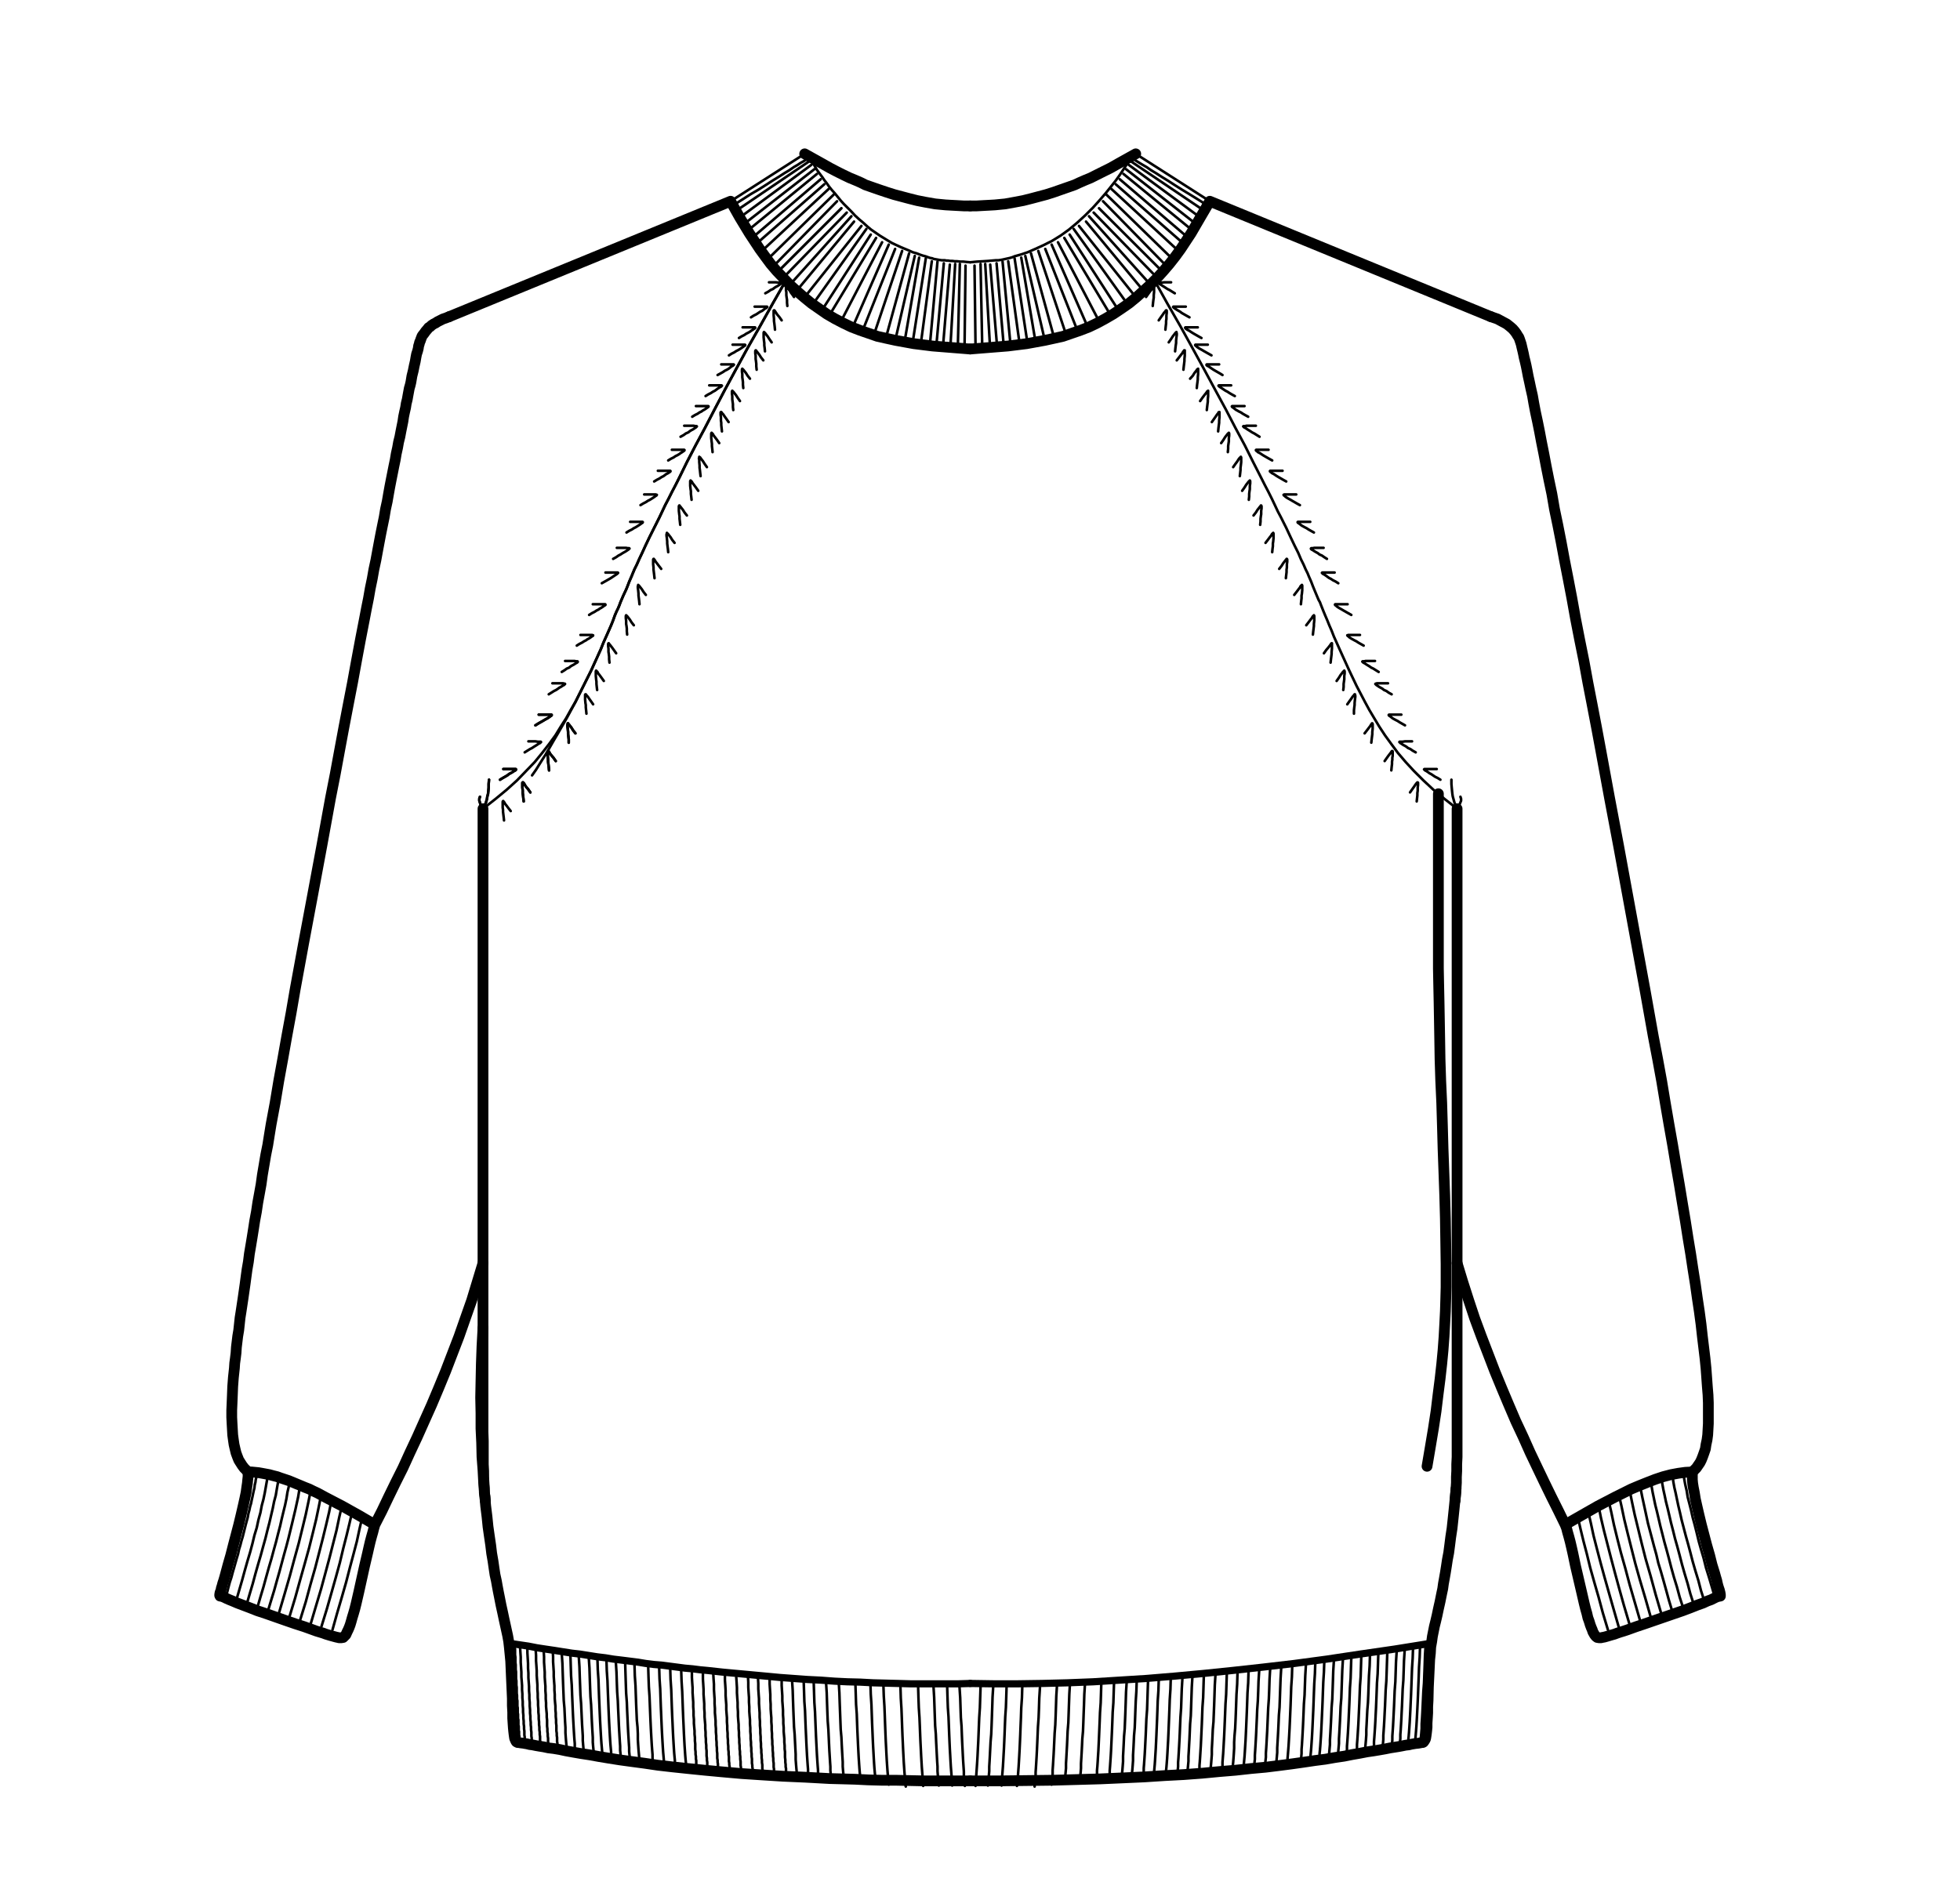 <svg id="Capa_1" data-name="Capa 1" xmlns="http://www.w3.org/2000/svg" viewBox="0 0 546.05 528.4"><defs><style>.cls-1,.cls-2,.cls-3,.cls-4{fill:none;stroke:#000;stroke-linecap:round;stroke-linejoin:round;}.cls-1{stroke-width:3px;}.cls-2{stroke-width:0.72px;}.cls-3{stroke-width:2px;}.cls-4{stroke-width:0.75px;}</style></defs><polyline class="cls-1" points="125.17 88.24 203.54 56.08 206.05 60.54 208.75 65 211.63 69.37 213.12 71.42 214.7 73.55 216.37 75.51 218.23 77.46 220 79.32 221.95 81.08 224 82.85 226.04 84.52 228.18 86.01 230.32 87.5 232.55 88.8 234.87 90.01 237.2 91.13 239.62 92.06 242.03 92.89 244.45 93.73 246.96 94.29 249.47 94.84 254.58 95.77 259.79 96.42 270.3 97.26"/><polyline class="cls-2" points="203.54 56.08 224.18 42.87 224.37 42.78 224.56 42.78 224.74 42.97 224.83 43.06 224.93 43.15 225.02 43.34 225.21 43.52 225.39 43.8 225.58 44.18 225.86 44.55 226.13 44.92 226.41 45.48 226.79 45.94 227.16 46.59 227.53 47.24 228 47.89 228.55 48.64 229.11 49.38 229.67 50.22 230.32 51.05 230.97 51.98 231.71 52.91 232.55 53.84 233.39 54.87 234.22 55.89 235.15 56.91 236.18 57.94 237.2 58.96 238.22 60.07 239.34 61.1 240.45 62.03 241.57 63.05 242.68 63.98 243.89 64.81 245.1 65.65 246.31 66.39 247.52 67.14 248.63 67.79 249.84 68.35 251.05 68.91 252.17 69.37 253.28 69.83 254.31 70.3 255.33 70.58 256.26 70.95 257.09 71.23 257.84 71.42 258.58 71.69 259.14 71.88 259.7 71.97 260.16 72.16 261.19 72.34 261.74 72.44 262.39 72.53 262.86 72.53 263.23 72.53 263.69 72.62 264.16 72.62 264.72 72.72 265.37 72.72 266.02 72.81 266.67 72.81 267.51 72.9 268.34 72.9 269.27 73 270.3 73.09"/><polyline class="cls-1" points="224.18 42.87 226.69 44.27 229.02 45.57 231.16 46.78 233.11 47.8 234.97 48.73 236.73 49.57 238.31 50.22 239.8 50.87 241.1 51.52 242.41 51.98 244.82 52.82 247.05 53.57 249.1 54.22 253.28 55.33 255.51 55.89 257.84 56.35 260.53 56.82 263.42 57.1 265 57.19 266.67 57.28 268.44 57.38 270.3 57.38"/><polyline class="cls-1" points="125.17 88.24 124.24 88.61 123.41 88.89 122.66 89.27 121.92 89.64 121.36 90.01 120.8 90.29 120.24 90.66 119.87 91.03 119.41 91.31 119.13 91.68 118.57 92.33 118.11 92.98 117.73 93.45 117.55 93.73 117.45 94.01 117.27 94.47 117.18 94.75 117.08 95.03 116.9 95.4 116.8 95.87 116.62 96.42 116.53 97.08 116.34 97.82 116.06 98.66 115.88 99.58 115.69 100.7 115.41 101.91 115.13 103.3 114.76 104.79 114.48 106.47 114.29 107.3 114.02 108.23 113.83 109.25 113.64 110.28 113.46 111.3 113.18 112.42 112.99 113.62 112.71 114.83 112.44 116.13 112.25 117.44 111.97 118.83 111.69 120.22 111.41 121.71 111.04 123.2 110.76 124.78 110.39 126.45 110.11 128.13 109.74 129.89 109.37 131.75 109 133.61 108.62 135.56 108.25 137.61 107.88 139.75 107.41 141.89 107.04 144.12 106.58 146.35 106.11 148.67 105.65 151.09 105.18 153.6 104.72 156.11 104.16 158.71 103.7 161.32 103.14 164.01 102.67 166.71 102.11 169.5 101.56 172.38 101 175.26 100.44 178.14 99.33 184.09 98.21 190.23 97 196.46 95.79 202.78 94.58 209.29 93.38 215.8 92.08 222.4 89.66 235.69 87.15 249.17 84.64 262.56 83.43 269.16 82.22 275.76 81.1 282.27 79.9 288.78 78.78 295.1 77.66 301.23 76.64 307.37 75.53 313.32 75.06 316.2 74.6 319.08 74.04 321.87 73.57 324.66 73.11 327.36 72.74 330.05 72.27 332.66 71.81 335.17 71.44 337.68 70.97 340.19 70.6 342.61 70.23 344.93 69.86 347.16 69.48 349.39 69.2 351.62 68.83 353.76 68.55 355.81 68.28 357.85 68 359.8 67.72 361.76 67.44 363.62 67.16 365.48 66.88 367.24 66.69 369.01 66.51 370.68 66.23 372.36 66.04 373.94 65.86 375.42 65.76 377 65.58 378.49 65.39 379.88 65.3 381.28 65.02 383.88 64.83 386.39 64.74 388.72 64.65 390.95 64.56 392.99 64.56 394.95 64.65 396.71 64.74 398.29 64.83 399.87 65.02 401.27 65.21 402.57 65.49 403.78 65.76 404.89 66.14 405.92 66.51 406.85 66.97 407.59 67.44 408.33 68 409.08 68.55 409.63 69.11 410.19"/><polyline class="cls-1" points="104.44 424.88 104.16 425.81 103.88 426.93 103.51 428.23 103.14 429.62 102.77 431.2 102.39 432.88 101.56 436.41 99.98 443.57 99.23 446.82 98.86 448.31 98.49 449.61 98.12 450.82 97.84 451.84 97.56 452.77 97.28 453.52 97 454.17 96.72 454.73 96.35 455.56 95.89 456.03 95.61 456.31 95.05 456.4 94.49 456.4 94.12 456.31 93.66 456.21 93 456.03 91.98 455.75 90.77 455.38 90.03 455.1 89.1 454.82 88.17 454.54 87.15 454.17 84.82 453.33 82.22 452.49 79.52 451.56 74.22 449.7 71.71 448.87 69.58 448.03 67.62 447.29 66.14 446.73 64.83 446.17 63.91 445.8 63.07 445.43 62.51 445.15 62.05 444.96 61.77 444.87 61.3 444.78 61.21 444.59 61.21 444.41 61.3 443.85 61.58 443.1 61.67 442.55 61.86 441.99 62.05 441.25 62.33 440.41 62.6 439.48 62.88 438.46 63.53 436.04 64.28 433.44 65.02 430.55 66.51 424.88 67.16 422.19 67.72 419.77 68.18 417.72 68.55 415.96 68.74 414.56 68.92 413.35 69.02 412.33 69.11 411.5 69.11 410.19 70.04 410.19 71.06 410.29 71.99 410.38 73.02 410.56 74.04 410.75 75.06 410.94 76.08 411.22 77.2 411.5 78.22 411.87 79.34 412.24 80.45 412.61 81.57 413.07 82.69 413.54 83.8 414 84.92 414.47 86.13 414.94 87.24 415.49 88.45 416.05 90.68 417.26 93 418.47 95.33 419.68 97.65 420.98 99.98 422.28 102.21 423.58 104.44 424.88 106.39 421.07 108.25 417.17 110.2 413.17 112.25 409.08 114.2 404.8 116.25 400.43 118.2 396.06 120.24 391.51 122.2 386.86 124.15 382.12 126.01 377.28 127.87 372.45 129.63 367.43 131.4 362.41 132.98 357.2 134.56 352"/><polyline class="cls-1" points="134.56 370.03 134.28 375.14 134.1 380.16 134 384.91 133.91 389.46 134 393.83 134 398.11 134.19 402.11 134.28 406.01 134.56 409.63 134.75 413.17 135.03 416.51 135.31 419.68 135.68 422.65 135.96 425.44 136.33 428.04 136.7 430.55 136.98 432.88 137.35 435.02 137.63 436.97 137.91 438.83 138.28 440.5 138.56 442.08 138.84 443.57 139.12 444.96 139.58 447.29 140.05 449.43 140.42 451.19 140.79 452.87 141.44 455.84 141.72 457.42 141.91 459.1 142.09 460.95 142.28 462.91 142.46 467.09 142.65 471.27 142.74 473.32 142.74 475.27 142.84 477.13 142.84 478.8 142.93 480.2 143.02 481.5 143.11 482.43 143.21 483.27 143.3 483.92 143.39 484.48 143.58 484.85 143.67 485.13 143.86 485.4 144.04 485.5 144.23 485.59 144.51 485.59 144.97 485.68 145.81 485.78 146.28 485.87 146.83 485.96 147.58 486.15 148.32 486.24 149.25 486.43 150.27 486.61 151.48 486.8 152.78 487.08 154.27 487.26 155.94 487.54 157.71 487.92 159.76 488.29 161.89 488.66 164.31 489.03 166.91 489.5 169.7 489.96 172.68 490.43 176.03 490.89 179.56 491.36 183.28 491.91 187.37 492.38 191.74 492.84 196.38 493.31 201.31 493.77 206.61 494.24 212.28 494.61 218.14 494.98 224.46 495.26 231.16 495.63 234.6 495.72 238.22 495.82 241.85 496 245.57 496.1 249.47 496.1 253.38 496.19 257.47 496.28 261.65 496.28 265.93 496.28 270.3 496.28"/><polyline class="cls-2" points="218.98 78.11 215.26 84.62 211.72 90.94 208.28 96.98 205.03 102.93 201.96 108.6 199.08 114.09 196.38 119.29 193.78 124.13 191.37 128.78 189.23 133.15 188.2 135.19 187.18 137.14 186.25 139 185.32 140.77 184.49 142.54 183.74 144.12 183 145.6 182.25 147.09 180.95 149.69 179.84 152.02 178.91 154.06 178.07 155.83 177.42 157.32 176.77 158.62 176.3 159.74 175.93 160.66 175.56 161.5 175.28 162.15 174.82 163.36 174.44 164.29 173.61 166.06 173.14 167.17 172.86 167.82 172.59 168.57 172.21 169.5 171.75 170.43 171.28 171.54 170.82 172.84 170.26 174.24 169.61 175.73 168.87 177.4 168.12 179.07 167.38 180.93 166.54 182.79 164.68 186.88 162.54 191.16 160.31 195.62 157.9 200.08 155.39 204.45 154.18 206.5 153.06 208.45 152.04 210.22 151.02 211.8 150.09 213.29 149.34 214.49 148.69 215.42 148.23 216.07"/><polyline class="cls-3" points="142.19 457.98 144.69 458.35 147.21 458.72 149.62 459.19 152.04 459.56 154.55 459.93 156.87 460.3 159.29 460.68 161.62 460.95 164.03 461.33 166.36 461.7 168.68 461.98 170.91 462.35 173.24 462.63 175.47 462.91 177.7 463.19 179.93 463.56 182.16 463.84 184.39 464.02 186.53 464.3 188.67 464.58 190.81 464.86 192.95 465.05 195.08 465.32 197.13 465.51 201.31 465.97 205.4 466.35 209.4 466.72 213.4 467.09 217.3 467.46 221.12 467.74 224.93 468.02 228.74 468.21 232.46 468.49 236.08 468.67 239.71 468.76 243.24 468.95 246.77 469.04 250.21 469.13 253.65 469.23 257.09 469.23 260.44 469.23 263.79 469.23 267.04 469.23 270.3 469.13"/><polyline class="cls-2" points="152.88 193.48 153.62 193.02 154.36 192.55 154.92 192.28 155.48 191.9 155.85 191.62 156.22 191.44 156.78 191.07 157.15 190.88 157.34 190.69 157.43 190.6 157.34 190.51 157.15 190.51 156.87 190.41 156.5 190.41 155.85 190.41 155.01 190.41 153.9 190.41"/><polyline class="cls-2" points="156.5 187.25 157.25 186.79 157.9 186.32 158.55 186.05 159.01 185.67 159.48 185.4 159.85 185.21 160.41 184.84 160.78 184.65 160.96 184.47 160.96 184.37 160.87 184.28 160.78 184.28 160.5 184.28 160.03 184.19 159.48 184.19 158.55 184.19 157.43 184.19"/><polyline class="cls-2" points="160.69 179.91 161.43 179.44 162.17 179.07 162.73 178.7 163.29 178.42 163.66 178.14 164.03 177.96 164.59 177.59 164.96 177.31 165.15 177.21 165.24 177.12 165.24 177.03 165.15 177.03 164.96 176.94 164.68 176.94 164.22 176.94 163.66 176.94 162.82 176.94 161.71 176.94"/><polyline class="cls-2" points="164.13 171.36 164.87 170.89 165.61 170.52 166.17 170.15 166.73 169.87 167.1 169.59 167.47 169.4 168.03 169.03 168.4 168.75 168.59 168.66 168.68 168.57 168.68 168.47 168.59 168.38 168.4 168.38 168.12 168.38 167.75 168.38 167.1 168.38 166.26 168.38 165.15 168.38"/><polyline class="cls-2" points="167.66 162.53 168.5 162.06 169.15 161.69 169.8 161.32 170.26 161.04 171.1 160.48 171.66 160.11 171.94 159.92 172.12 159.74 172.21 159.64 172.12 159.55 172.03 159.55 171.75 159.55 171.28 159.55 170.63 159.55 169.8 159.55 168.68 159.55"/><polyline class="cls-2" points="170.82 155.74 171.66 155.27 172.31 154.81 172.86 154.53 173.42 154.16 174.26 153.69 174.82 153.32 175.1 153.13 175.28 152.95 175.38 152.86 175.28 152.76 175.1 152.76 174.91 152.76 174.44 152.67 173.79 152.67 172.96 152.67 171.84 152.67"/><polyline class="cls-2" points="174.54 148.39 175.28 147.93 176.03 147.56 176.58 147.19 177.14 146.91 177.88 146.44 178.44 146.07 178.81 145.79 179 145.7 179.09 145.51 179 145.42 178.81 145.42 178.53 145.42 178.07 145.42 177.51 145.42 176.68 145.42 175.56 145.42"/><polyline class="cls-2" points="178.44 140.77 179.19 140.31 179.93 139.93 180.49 139.56 181.05 139.28 181.79 138.82 182.35 138.45 182.72 138.17 182.91 138.07 183 137.89 182.91 137.89 182.72 137.79 182.44 137.79 182.07 137.79 181.42 137.79 180.58 137.79 179.47 137.79"/><polyline class="cls-2" points="182.25 134.17 183 133.71 183.74 133.33 184.3 132.96 184.86 132.68 185.6 132.12 186.16 131.84 186.53 131.57 186.72 131.47 186.81 131.29 186.72 131.19 186.53 131.19 186.25 131.19 185.88 131.19 185.23 131.19 184.39 131.19 183.28 131.19"/><polyline class="cls-2" points="186.16 128.31 186.9 127.85 187.65 127.48 188.2 127.1 188.76 126.83 189.23 126.55 189.6 126.27 190.06 125.99 190.44 125.71 190.62 125.62 190.71 125.43 190.62 125.34 190.44 125.34 190.16 125.34 189.78 125.34 189.13 125.34 188.3 125.34 187.18 125.34"/><polyline class="cls-2" points="189.6 121.71 190.44 121.25 191.09 120.78 191.74 120.5 192.2 120.13 192.67 119.85 193.04 119.67 193.6 119.29 193.88 119.11 194.06 118.92 194.15 118.83 194.06 118.74 193.97 118.74 193.69 118.74 193.22 118.64 192.57 118.64 191.74 118.64 190.62 118.64"/><polyline class="cls-2" points="192.85 116.13 193.6 115.67 194.34 115.3 194.9 114.92 195.46 114.65 195.83 114.37 196.2 114.18 196.76 113.81 197.13 113.53 197.31 113.44 197.41 113.25 197.31 113.16 197.13 113.16 196.85 113.16 196.38 113.16 195.83 113.16 194.99 113.16 193.88 113.16"/><polyline class="cls-2" points="213.21 81.73 214.05 81.27 214.7 80.81 215.35 80.53 215.82 80.16 216.28 79.88 216.65 79.69 217.21 79.32 217.49 79.13 217.68 78.95 217.77 78.85 217.68 78.76 217.58 78.76 217.3 78.76 216.84 78.76 216.19 78.67 215.35 78.67 214.24 78.67"/><polyline class="cls-2" points="196.57 110.37 197.31 109.91 198.06 109.53 198.62 109.16 199.17 108.88 199.55 108.6 199.92 108.32 200.2 108.14 200.48 107.95 200.66 107.86 200.85 107.77 200.94 107.67 201.03 107.58 201.13 107.49 201.03 107.39 200.85 107.39 200.75 107.39 200.57 107.39 200.38 107.39 200.1 107.39 199.82 107.39 199.55 107.39 199.17 107.39 198.71 107.39 198.15 107.39 197.59 107.39"/><polyline class="cls-2" points="199.92 104.51 200.75 104.05 201.41 103.68 201.96 103.3 202.52 103.03 202.99 102.75 203.36 102.47 203.82 102.09 204.19 101.91 204.38 101.72 204.47 101.63 204.38 101.54 204.19 101.54 203.92 101.54 203.54 101.54 202.89 101.54 202.06 101.54 200.94 101.54"/><polyline class="cls-2" points="203.08 99.03 203.82 98.56 204.57 98.19 205.12 97.82 205.68 97.54 206.15 97.26 206.43 97.08 206.98 96.7 207.36 96.42 207.54 96.33 207.63 96.14 207.54 96.05 207.36 96.05 207.08 96.05 206.71 96.05 206.05 96.05 205.22 96.05 204.1 96.05"/><polyline class="cls-2" points="205.87 94.19 206.61 93.73 207.36 93.36 207.91 92.98 208.47 92.7 208.94 92.43 209.31 92.15 209.77 91.87 210.15 91.59 210.33 91.5 210.42 91.31 210.33 91.22 210.15 91.22 209.87 91.22 209.49 91.22 208.84 91.22 208.01 91.22 206.89 91.22"/><polyline class="cls-2" points="209.22 88.43 209.96 87.96 210.7 87.59 211.26 87.22 211.82 86.85 212.28 86.66 212.66 86.38 213.12 86.01 213.49 85.83 213.68 85.64 213.77 85.55 213.68 85.45 213.49 85.45 213.21 85.45 212.84 85.45 212.19 85.45 211.35 85.45 210.24 85.45"/><polyline class="cls-2" points="149.16 202.13 149.9 201.66 150.55 201.29 151.2 200.92 151.67 200.64 152.13 200.36 152.5 200.18 153.06 199.81 153.43 199.53 153.62 199.43 153.71 199.25 153.62 199.15 153.43 199.15 153.16 199.15 152.69 199.15 152.13 199.15 151.3 199.15 150.09 199.15"/><polyline class="cls-2" points="163.38 198.88 163.29 197.95 163.2 197.11 163.2 196.46 163.1 195.9 163.01 194.88 163.01 194.23 163.01 193.85 163.01 193.58 163.1 193.48 163.2 193.48 163.29 193.58 163.47 193.85 163.75 194.13 164.13 194.69 164.59 195.34 165.24 196.27"/><polyline class="cls-2" points="166.36 192.28 166.26 191.44 166.17 190.6 166.17 189.95 166.08 189.3 165.99 188.37 165.99 187.72 165.99 187.35 165.99 187.07 166.08 186.88 166.17 186.98 166.26 187.07 166.45 187.25 166.63 187.63 167.01 188.09 167.56 188.84 168.22 189.76"/><polyline class="cls-2" points="169.8 184.65 169.7 183.72 169.7 182.98 169.61 182.23 169.52 181.68 169.52 180.75 169.43 180.1 169.43 179.63 169.43 179.44 169.52 179.26 169.61 179.26 169.7 179.44 169.89 179.63 170.17 180 170.54 180.47 171 181.12 171.66 182.05"/><polyline class="cls-2" points="174.72 176.84 174.63 175.91 174.63 175.17 174.54 174.43 174.44 173.87 174.44 172.94 174.35 172.29 174.35 171.82 174.35 171.64 174.44 171.45 174.54 171.54 174.63 171.64 174.82 171.82 175.1 172.19 175.47 172.66 175.93 173.4 176.58 174.24"/><polyline class="cls-2" points="178.16 168.38 178.07 167.45 177.98 166.71 177.88 165.97 177.88 165.41 177.79 164.48 177.7 163.83 177.7 163.36 177.79 163.18 177.79 162.99 177.88 163.08 177.98 163.18 178.16 163.36 178.44 163.73 178.81 164.2 179.28 164.94 179.93 165.78"/><polyline class="cls-2" points="182.35 161.13 182.25 160.2 182.16 159.46 182.07 158.71 182.07 158.16 181.97 157.23 181.97 156.57 181.97 156.11 181.97 155.92 182.07 155.74 182.16 155.74 182.25 155.92 182.44 156.11 182.63 156.48 183 156.95 183.56 157.69 184.21 158.53"/><polyline class="cls-2" points="186.16 153.88 186.07 152.95 185.97 152.21 185.88 151.46 185.88 150.9 185.79 149.97 185.69 149.32 185.69 148.86 185.79 148.67 185.79 148.49 185.88 148.58 185.97 148.67 186.16 148.86 186.44 149.23 186.81 149.69 187.27 150.44 187.93 151.28"/><polyline class="cls-2" points="189.51 146.25 189.41 145.33 189.32 144.58 189.32 143.84 189.23 143.28 189.13 142.35 189.13 141.7 189.13 141.24 189.13 141.05 189.23 140.86 189.32 140.86 189.41 141.05 189.6 141.24 189.88 141.61 190.25 142.07 190.71 142.81 191.37 143.65"/><polyline class="cls-2" points="192.67 139.28 192.57 138.35 192.48 137.61 192.48 136.87 192.39 136.31 192.29 135.38 192.29 134.73 192.29 134.26 192.29 134.08 192.39 133.89 192.48 133.98 192.57 134.08 192.76 134.26 192.95 134.63 193.32 135.1 193.88 135.84 194.53 136.77"/><polyline class="cls-2" points="195.18 132.68 195.08 131.84 194.99 131.01 194.9 130.36 194.9 129.71 194.81 128.78 194.81 128.13 194.71 127.75 194.81 127.48 194.81 127.29 194.9 127.38 195.08 127.48 195.18 127.66 195.46 128.03 195.83 128.5 196.29 129.24 196.94 130.17"/><polyline class="cls-2" points="198.52 125.99 198.43 125.06 198.34 124.31 198.34 123.66 198.25 123.01 198.15 122.08 198.15 121.43 198.15 120.97 198.15 120.78 198.25 120.6 198.34 120.69 198.43 120.78 198.62 120.97 198.8 121.34 199.17 121.81 199.73 122.55 200.38 123.48"/><polyline class="cls-2" points="201.13 120.22 201.03 119.29 200.94 118.46 200.94 117.81 200.85 117.25 200.85 116.23 200.75 115.58 200.75 115.2 200.75 114.92 200.85 114.83 200.94 114.83 201.03 114.92 201.22 115.2 201.5 115.48 201.87 116.04 202.34 116.69 202.99 117.62"/><polyline class="cls-2" points="219.35 85.27 219.26 84.34 219.26 83.59 219.16 82.94 219.07 82.29 219.07 81.83 219.07 81.36 218.98 80.99 218.98 80.71 218.98 80.43 218.98 80.25 218.98 80.06 219.07 79.97 219.07 79.88 219.16 79.88 219.16 79.97 219.26 80.06 219.44 80.25 219.72 80.62 219.91 80.81 220.09 81.08 220.28 81.46 220.56 81.83 220.84 82.2 221.21 82.76"/><polyline class="cls-2" points="204.29 114.27 204.19 113.44 204.19 112.6 204.1 111.95 204.01 111.3 204.01 110.37 203.92 109.72 203.92 109.25 203.92 109.07 204.01 108.88 204.1 108.97 204.19 109.07 204.38 109.25 204.66 109.63 205.03 110.09 205.5 110.83 206.15 111.76"/><polyline class="cls-2" points="207.08 108.14 206.98 107.21 206.98 106.47 206.89 105.72 206.8 105.16 206.8 104.23 206.71 103.58 206.71 103.12 206.71 102.93 206.8 102.75 206.89 102.84 206.98 102.93 207.17 103.12 207.45 103.49 207.82 103.95 208.28 104.7 208.94 105.53"/><polyline class="cls-2" points="210.8 103.03 210.7 102.09 210.7 101.35 210.61 100.61 210.52 100.05 210.52 99.12 210.42 98.47 210.42 98 210.42 97.82 210.52 97.63 210.61 97.63 210.7 97.82 210.89 98 211.17 98.38 211.54 98.84 212 99.58 212.66 100.42"/><polyline class="cls-2" points="213.12 97.91 213.03 96.98 212.93 96.24 212.93 95.59 212.84 94.94 212.75 94.01 212.75 93.36 212.75 92.89 212.75 92.7 212.84 92.52 212.93 92.61 213.03 92.7 213.21 92.89 213.49 93.26 213.86 93.73 214.33 94.47 214.98 95.4"/><polyline class="cls-2" points="215.91 91.87 215.82 90.94 215.72 90.1 215.63 89.45 215.63 88.89 215.54 87.87 215.54 87.22 215.54 86.85 215.54 86.57 215.63 86.48 215.72 86.48 215.82 86.57 216 86.85 216.19 87.13 216.56 87.69 217.12 88.34 217.77 89.27"/><polyline class="cls-2" points="158.45 206.96 158.45 206.03 158.36 205.29 158.27 204.55 158.27 203.99 158.18 203.06 158.08 202.41 158.08 201.94 158.18 201.76 158.18 201.57 158.27 201.57 158.36 201.76 158.55 201.94 158.83 202.31 159.2 202.78 159.66 203.52 160.31 204.36"/><polyline class="cls-2" points="204.29 57.19 206.8 55.61 209.12 54.12 211.35 52.82 213.4 51.52 215.26 50.31 216.93 49.29 218.51 48.27 219.91 47.43 221.12 46.59 222.23 45.94 223.07 45.38 223.9 44.92 224.46 44.55 224.93 44.27 225.21 44.08 225.3 43.99"/><line class="cls-2" x1="205.31" y1="58.59" x2="225.48" y2="44.92"/><line class="cls-2" x1="206.33" y1="60.45" x2="226.04" y2="45.94"/><line class="cls-2" x1="207.45" y1="62.3" x2="226.88" y2="47.15"/><line class="cls-2" x1="208.66" y1="63.98" x2="227.62" y2="48.45"/><line class="cls-2" x1="209.96" y1="65.93" x2="228.65" y2="49.94"/><line class="cls-2" x1="210.89" y1="67.79" x2="229.67" y2="51.33"/><line class="cls-2" x1="212.47" y1="69.74" x2="230.88" y2="52.64"/><line class="cls-2" x1="214.05" y1="72.07" x2="232.27" y2="54.22"/><line class="cls-2" x1="268.99" y1="74.02" x2="268.72" y2="96.7"/><line class="cls-2" x1="267.41" y1="73.55" x2="266.86" y2="96.24"/><line class="cls-2" x1="266.11" y1="73.55" x2="264.81" y2="96.05"/><line class="cls-2" x1="264.62" y1="73.74" x2="262.77" y2="95.87"/><line class="cls-2" x1="262.95" y1="73.37" x2="260.91" y2="95.77"/><line class="cls-2" x1="261.18" y1="72.9" x2="259.14" y2="95.31"/><line class="cls-2" x1="259.6" y1="72.81" x2="256.63" y2="95.12"/><line class="cls-2" x1="257.93" y1="71.97" x2="254.3" y2="95.22"/><line class="cls-2" x1="256.07" y1="71.79" x2="252.07" y2="94.84"/><line class="cls-2" x1="254.86" y1="71.32" x2="249.56" y2="94.19"/><line class="cls-2" x1="253.28" y1="70.58" x2="247.05" y2="93.26"/><line class="cls-2" x1="251.33" y1="69.93" x2="243.89" y2="92.05"/><line class="cls-2" x1="249.38" y1="69.37" x2="240.73" y2="91.12"/><line class="cls-2" x1="247.61" y1="68.16" x2="238.13" y2="89.82"/><line class="cls-2" x1="245.75" y1="67.51" x2="234.78" y2="88.61"/><line class="cls-2" x1="244.08" y1="66.3" x2="231.62" y2="86.94"/><line class="cls-2" x1="242.59" y1="65.37" x2="229.39" y2="85.83"/><line class="cls-2" x1="241.38" y1="63.79" x2="227.16" y2="83.78"/><line class="cls-2" x1="239.99" y1="62.96" x2="224.65" y2="82.2"/><line class="cls-2" x1="237.94" y1="61.75" x2="222.51" y2="80.34"/><line class="cls-2" x1="237.2" y1="60.26" x2="220.84" y2="78.48"/><line class="cls-2" x1="235.9" y1="59.24" x2="218.7" y2="76.9"/><line class="cls-4" x1="234.41" y1="58.03" x2="217.68" y2="74.76"/><line class="cls-2" x1="233.2" y1="56.08" x2="215.91" y2="73.74"/><polyline class="cls-2" points="62.79 445.24 63.25 443.85 63.63 442.36 64 440.97 64.46 439.57 64.83 438.18 65.21 436.88 65.58 435.57 65.95 434.27 66.32 433.06 66.6 431.76 66.97 430.55 67.25 429.44 67.62 428.23 67.9 427.11 68.18 426 68.46 424.88 68.74 423.86 69.02 422.84 69.2 421.81 69.48 420.79 69.67 419.86 69.95 418.93 70.13 418 70.32 417.17 70.51 416.24 70.69 415.4 70.88 414.66 70.97 413.82 71.16 413.07 71.25 412.33 71.44 411.59 71.53 410.94"/><polyline class="cls-2" points="65.76 446.17 66.6 443.29 67.44 440.41 68.18 437.71 68.92 435.11 69.67 432.6 70.32 430.18 70.88 427.86 71.53 425.72 71.99 423.58 72.55 421.54 72.92 419.58 73.39 417.82 73.76 416.05 74.04 414.47 74.32 412.89 74.6 411.4"/><polyline class="cls-2" points="68.74 447.01 69.58 444.13 70.41 441.34 71.16 438.55 71.9 435.95 72.64 433.44 73.3 431.02 73.95 428.69 74.5 426.46 75.06 424.32 75.53 422.28 75.99 420.33 76.36 418.47 76.83 416.7 77.11 415.03 77.39 413.45 77.66 411.96"/><polyline class="cls-2" points="71.71 447.94 72.55 445.06 73.39 442.27 74.13 439.57 74.88 436.88 75.62 434.37 76.27 431.95 76.92 429.62 77.48 427.39 78.04 425.25 78.5 423.21 78.97 421.26 79.43 419.4 79.8 417.63 80.08 415.86 80.45 414.28 80.73 412.7"/><polyline class="cls-2" points="74.69 448.77 75.53 445.99 76.36 443.29 77.11 440.59 77.85 437.99 78.5 435.57 79.15 433.16 79.8 430.83 80.36 428.69 81.38 424.51 82.31 420.61 83.06 417.17 83.61 413.91"/><polyline class="cls-2" points="77.66 449.7 79.25 444.31 80.73 439.2 82.03 434.37 83.24 430 84.27 425.81 85.19 422 85.94 418.47 86.59 415.21"/><polyline class="cls-2" points="80.64 450.54 82.22 445.33 83.61 440.31 84.92 435.67 86.13 431.3 87.15 427.21 88.08 423.39 88.82 419.86 89.47 416.61"/><polyline class="cls-2" points="83.61 451.47 85.19 446.36 86.5 441.52 87.8 436.97 88.91 432.69 89.94 428.69 90.87 424.88 91.7 421.35 92.35 418.1"/><polyline class="cls-2" points="86.59 452.4 88.08 447.38 89.47 442.73 90.68 438.27 91.8 434.09 92.82 430.09 93.75 426.46 94.49 422.93 95.24 419.68"/><polyline class="cls-2" points="89.56 453.24 91.05 448.4 92.35 443.85 93.56 439.57 94.68 435.48 95.61 431.58 96.54 427.95 97.37 424.51 98.12 421.26"/><polyline class="cls-2" points="92.63 454.17 93.93 449.52 95.24 445.06 96.44 440.87 97.47 436.88 98.49 433.06 99.42 429.53 100.16 426.09 100.91 422.84"/><polyline class="cls-2" points="143.39 458.17 143.39 458.91 143.49 459.65 143.49 460.4 143.49 461.14 143.58 461.79 143.58 462.54 143.58 463.28 143.67 463.93 143.67 464.58 143.67 465.23 143.76 465.88 143.76 466.53 143.76 467.18 143.76 467.83 143.86 468.39 143.86 469.04 143.86 469.6 143.95 470.25 143.95 470.81 143.95 471.37 143.95 471.92 144.04 472.48 144.04 472.95 144.04 473.5 144.14 473.97 144.14 474.53 144.14 474.99 144.14 475.46 144.23 475.92 144.23 476.39 144.23 476.85 144.23 477.32 144.32 477.69 144.32 478.15 144.32 478.52 144.32 478.9 144.42 479.27 144.42 479.64 144.42 480.01 144.42 480.38 144.42 480.76 144.51 481.04 144.51 481.41 144.51 481.69 144.51 481.96 144.51 482.24 144.6 482.52 144.6 482.8 144.6 483.08 144.6 483.36 144.6 483.55 144.69 483.82 144.69 484.01 144.69 484.2 144.69 484.38 144.69 484.57 144.79 484.75 144.79 484.94 144.79 485.13 144.79 485.22 144.79 485.4 144.79 485.5 144.79 485.59 144.88 485.68"/><polyline class="cls-2" points="144.88 458.82 144.97 460.3 145.07 461.79 145.07 463.28 145.16 464.58 145.25 465.97 145.25 467.28 145.35 468.49 145.44 469.69 145.44 470.9 145.53 472.02 145.53 473.13 145.63 474.16 145.63 475.18 145.72 476.2 145.72 477.13 145.81 477.97 145.81 478.8 145.9 479.64 145.9 480.38 146 481.13 146 481.78 146.09 482.43 146.09 482.99 146.09 483.55 146.18 484.01 146.18 484.48 146.28 484.94 146.28 485.31 146.28 485.68 146.37 485.96 146.37 486.15 146.37 486.43"/><polyline class="cls-2" points="146.93 459.1 146.93 460.58 147.02 462.07 147.11 463.56 147.11 464.86 147.21 466.25 147.21 467.56 147.3 468.76 147.39 469.97 147.39 471.18 147.48 472.3 147.48 473.41 147.58 474.44 147.58 475.46 147.67 476.48 147.67 477.41 147.76 478.25 147.76 479.08 147.86 479.92 147.86 480.66 147.95 481.41 147.95 482.06 148.04 482.71 148.04 483.27 148.04 483.82 148.13 484.29 148.13 484.75 148.23 485.22 148.23 485.59 148.23 485.96 148.32 486.24 148.32 486.52 148.32 486.71"/><polyline class="cls-2" points="149.25 459.84 149.34 461.33 149.34 462.81 149.44 464.21 149.53 465.6 149.53 466.9 149.62 468.21 149.72 469.51 149.72 470.72 149.81 471.92 149.81 473.04 149.9 474.16 149.9 475.18 149.99 476.2 149.99 477.13 150.09 478.06 150.09 478.99 150.18 479.83 150.18 480.57 150.27 481.31 150.27 482.06 150.37 482.71 150.37 483.36 150.46 483.92 150.46 484.48 150.46 485.03 150.55 485.5 150.55 485.87 150.55 486.24 150.65 486.61 150.65 486.89 150.65 487.17 150.74 487.36"/><polyline class="cls-2" points="151.48 460.21 151.57 461.7 151.57 463.19 151.67 464.67 151.76 465.97 151.76 467.37 151.85 468.67 151.95 469.88 151.95 471.18 152.04 472.3 152.04 473.41 152.13 474.53 152.13 475.55 152.22 476.57 152.32 477.6 152.32 478.52 152.41 479.36 152.41 480.2 152.41 481.04 152.5 481.78 152.5 482.52 152.6 483.17 152.6 483.82 152.69 484.38 152.69 484.94 152.69 485.4 152.78 485.87 152.78 486.33 152.78 486.71 152.88 487.08 152.88 487.36 152.88 487.64 152.97 487.82"/><polyline class="cls-2" points="153.99 460.12 154.09 461.61 154.09 463.09 154.18 464.49 154.27 465.88 154.27 467.18 154.36 468.49 154.46 469.79 154.46 471 154.55 472.2 154.55 473.32 154.64 474.44 154.74 475.46 154.74 476.48 154.83 477.41 154.83 478.34 154.92 479.27 154.92 480.11 155.01 480.85 155.01 481.59 155.01 482.34 155.11 482.99 155.11 483.64 155.2 484.2 155.2 484.75 155.2 485.31 155.29 485.78 155.29 486.15 155.39 486.52 155.39 486.89 155.39 487.17 155.48 487.45 155.48 487.64"/><polyline class="cls-2" points="156.5 460.68 156.69 463.65 156.78 466.44 156.87 469.04 156.97 471.55 157.06 473.88 157.25 476.01 157.34 477.97 157.43 479.83 157.53 481.41 157.53 482.89 157.62 484.2 157.71 485.31 157.8 486.33 157.9 487.08 157.9 487.73 157.99 488.19"/><polyline class="cls-2" points="158.92 461.23 159.01 464.21 159.1 467 159.29 469.6 159.38 472.11 159.48 474.44 159.57 476.57 159.66 478.52 159.76 480.38 159.85 481.96 159.94 483.45 160.03 484.75 160.13 485.87 160.13 486.89 160.22 487.64 160.31 488.29 160.31 488.75"/><polyline class="cls-2" points="161.24 461.51 161.43 464.49 161.52 467.28 161.62 469.88 161.71 472.39 161.89 474.71 161.99 476.85 162.08 478.8 162.17 480.66 162.27 482.24 162.36 483.73 162.36 485.03 162.45 486.15 162.54 487.17 162.64 487.92 162.64 488.57 162.73 489.03"/><polyline class="cls-2" points="164.03 461.88 164.22 464.86 164.31 467.65 164.4 470.34 164.5 472.85 164.68 475.08 164.78 477.22 164.87 479.27 164.96 481.04 165.06 482.71 165.15 484.2 165.15 485.5 165.24 486.61 165.33 487.54 165.43 488.38 165.43 489.03 165.52 489.5"/><polyline class="cls-2" points="166.45 462.35 166.54 465.32 166.73 468.11 166.82 470.72 166.91 473.23 167.01 475.55 167.1 477.69 167.19 479.64 167.29 481.5 167.38 483.08 167.47 484.57 167.56 485.87 167.66 486.99 167.75 488.01 167.75 488.75 167.84 489.4 167.94 489.87"/><polyline class="cls-2" points="168.96 462.63 169.05 465.6 169.24 468.39 169.33 471 169.43 473.5 169.52 475.83 169.61 477.97 169.7 479.92 169.8 481.78 169.89 483.36 169.98 484.85 170.07 486.15 170.17 487.26 170.26 488.29 170.26 489.03 170.35 489.68 170.45 490.15"/><polyline class="cls-2" points="171.56 463 171.75 465.97 171.84 468.76 171.94 471.46 172.12 473.97 172.21 476.2 172.31 478.34 172.4 480.38 172.49 482.15 172.59 483.82 172.68 485.31 172.77 486.61 172.77 487.73 172.86 488.66 172.96 489.5 173.05 490.15 173.05 490.61"/><polyline class="cls-2" points="174.17 463.46 174.26 466.44 174.35 469.23 174.44 471.83 174.63 474.34 174.72 476.67 174.82 478.8 174.91 480.76 175 482.62 175.1 484.2 175.19 485.68 175.28 486.99 175.28 488.1 175.38 489.12 175.47 489.87 175.56 490.52 175.56 490.98"/><polyline class="cls-2" points="176.77 464.02 176.86 467 177.05 469.79 177.14 472.39 177.23 474.9 177.33 477.22 177.42 479.36 177.61 481.31 177.7 483.17 177.7 484.75 177.79 486.24 177.88 487.54 177.98 488.66 178.07 489.68 178.07 490.43 178.16 491.08 178.26 491.54"/><polyline class="cls-2" points="180.58 464.3 180.67 467.28 180.77 470.06 180.95 472.67 181.05 475.18 181.14 477.5 181.23 479.64 181.32 481.59 181.42 483.45 181.51 485.03 181.6 486.52 181.7 487.82 181.79 488.94 181.79 489.96 181.88 490.7 181.97 491.36 181.97 491.82"/><polyline class="cls-2" points="183.65 464.86 183.74 467.83 183.93 470.62 184.02 473.23 184.11 475.74 184.21 478.06 184.3 480.2 184.39 482.15 184.49 484.01 184.58 485.59 184.67 487.08 184.76 488.38 184.86 489.5 184.95 490.52 184.95 491.26 185.04 491.91 185.14 492.38"/><polyline class="cls-2" points="186.72 464.95 186.81 467.93 187 470.81 187.09 473.41 187.18 475.92 187.27 478.15 187.37 480.29 187.46 482.34 187.55 484.1 187.65 485.78 187.74 487.26 187.83 488.57 187.93 489.68 188.02 490.61 188.02 491.45 188.11 492.1 188.2 492.56"/><polyline class="cls-2" points="189.78 465.51 189.88 468.49 190.06 471.37 190.16 473.97 190.25 476.48 190.34 478.71 190.44 480.85 190.53 482.89 190.62 484.66 190.71 486.33 190.81 487.82 190.9 489.12 190.99 490.24 191.09 491.17 191.09 492.01 191.18 492.66 191.27 493.12"/><polyline class="cls-2" points="192.76 465.97 192.76 467.46 192.85 468.95 192.95 470.34 192.95 471.74 193.04 473.04 193.13 474.34 193.13 475.64 193.22 476.85 193.22 478.06 193.32 479.18 193.32 480.29 193.41 481.31 193.5 482.34 193.5 483.27 193.6 484.2 193.6 485.13 193.69 485.96 193.69 486.71 193.69 487.45 193.78 488.19 193.78 488.85 193.88 489.5 193.88 490.15 193.97 490.61 193.97 491.17 193.97 491.63 194.06 492.01 194.06 492.47 194.06 492.75 194.15 493.03 194.15 493.31 194.15 493.49"/><polyline class="cls-2" points="195.83 466.35 195.83 467.93 195.92 469.32 196.01 470.81 196.01 472.2 196.11 473.5 196.2 474.81 196.2 476.11 196.29 477.32 196.29 478.43 196.38 479.55 196.48 480.66 196.48 481.69 196.57 482.71 196.57 483.73 196.66 484.66 196.66 485.5 196.76 486.33 196.76 487.17 196.85 487.92 196.85 488.66 196.85 489.31 196.94 489.96 196.94 490.52 197.04 491.08 197.04 491.54 197.04 492.01 197.13 492.47 197.13 492.84 197.13 493.21 197.22 493.49 197.22 493.77 197.22 493.96"/><polyline class="cls-2" points="198.71 466.35 198.8 467.93 198.9 469.32 198.9 470.81 198.99 472.2 199.08 473.5 199.08 474.81 199.17 476.11 199.17 477.32 199.27 478.43 199.36 479.55 199.36 480.66 199.45 481.69 199.45 482.71 199.55 483.73 199.55 484.66 199.64 485.5 199.64 486.33 199.73 487.17 199.73 487.92 199.82 488.66 199.82 489.31 199.82 489.96 199.92 490.52 199.92 491.08 200.01 491.54 200.01 492.01 200.01 492.47 200.1 492.84 200.1 493.21 200.1 493.49 200.2 493.77 200.2 493.96"/><polyline class="cls-2" points="201.96 466.63 201.96 468.21 202.06 469.6 202.15 471.09 202.15 472.48 202.24 473.78 202.34 475.08 202.34 476.39 202.43 477.6 202.52 478.71 202.52 479.83 202.61 480.94 202.61 481.96 202.71 482.99 202.71 484.01 202.8 484.94 202.8 485.78 202.89 486.61 202.89 487.45 202.99 488.19 202.99 488.94 203.08 489.59 203.08 490.24 203.08 490.8 203.17 491.36 203.17 491.82 203.26 492.29 203.26 492.75 203.26 493.12 203.36 493.49 203.36 493.77 203.36 494.05 203.36 494.24"/><polyline class="cls-2" points="205.12 467.37 205.22 468.86 205.31 470.34 205.31 471.74 205.4 473.13 205.5 474.44 205.5 475.74 205.59 477.04 205.59 478.25 205.68 479.45 205.78 480.57 205.78 481.69 205.87 482.71 205.87 483.73 205.96 484.66 205.96 485.59 206.05 486.52 206.05 487.36 206.15 488.1 206.15 488.85 206.24 489.59 206.24 490.24 206.33 490.89 206.33 491.54 206.33 492.01 206.43 492.56 206.43 493.03 206.43 493.4 206.52 493.87 206.52 494.14 206.52 494.42 206.61 494.7 206.61 494.89"/><polyline class="cls-2" points="208.38 467.18 208.47 468.76 208.47 470.16 208.56 471.65 208.66 473.04 208.66 474.34 208.75 475.64 208.75 476.94 208.84 478.15 208.94 479.27 208.94 480.38 209.03 481.5 209.03 482.52 209.12 483.55 209.12 484.57 209.22 485.5 209.22 486.33 209.31 487.17 209.31 488.01 209.4 488.75 209.4 489.5 209.49 490.15 209.49 490.8 209.49 491.36 209.59 491.91 209.59 492.38 209.68 492.84 209.68 493.31 209.68 493.68 209.77 494.05 209.77 494.33 209.77 494.61 209.87 494.8"/><polyline class="cls-2" points="211.17 467.65 211.26 469.13 211.26 470.62 211.35 472.02 211.45 473.41 211.45 474.71 211.54 476.01 211.63 477.32 211.63 478.52 211.72 479.73 211.72 480.85 211.82 481.96 211.82 482.99 211.91 484.01 211.91 484.94 212 485.87 212 486.8 212.1 487.64 212.1 488.38 212.19 489.12 212.19 489.87 212.28 490.52 212.28 491.17 212.38 491.82 212.38 492.29 212.38 492.84 212.47 493.31 212.47 493.68 212.47 494.14 212.56 494.42 212.56 494.7 212.56 494.98 212.66 495.17"/><polyline class="cls-2" points="214.42 467.74 214.42 469.32 214.51 470.72 214.61 472.2 214.61 473.6 214.7 474.9 214.7 476.2 214.79 477.5 214.89 478.71 214.89 479.83 214.98 480.94 214.98 482.06 215.07 483.08 215.07 484.1 215.16 485.13 215.16 486.06 215.26 486.89 215.26 487.73 215.35 488.57 215.35 489.31 215.44 490.05 215.44 490.7 215.54 491.36 215.54 491.91 215.54 492.47 215.63 492.94 215.63 493.4 215.72 493.87 215.72 494.24 215.72 494.61 215.82 494.89 215.82 495.17 215.82 495.35"/><polyline class="cls-2" points="217.77 468.21 217.77 469.69 217.86 471.18 217.95 472.57 217.95 473.97 218.05 475.27 218.14 476.57 218.14 477.87 218.23 479.08 218.23 480.29 218.33 481.41 218.33 482.52 218.42 483.55 218.51 484.57 218.51 485.5 218.6 486.43 218.6 487.36 218.7 488.19 218.7 488.94 218.7 489.68 218.79 490.43 218.79 491.08 218.88 491.73 218.88 492.38 218.98 492.84 218.98 493.4 218.98 493.87 219.07 494.24 219.07 494.7 219.07 494.98 219.16 495.26 219.16 495.54 219.16 495.72"/><polyline class="cls-2" points="220.65 468.02 220.84 471 220.93 473.88 221.02 476.48 221.12 478.99 221.21 481.22 221.39 483.36 221.49 485.4 221.58 487.17 221.67 488.85 221.67 490.33 221.77 491.63 221.86 492.75 221.95 493.68 222.04 494.52 222.04 495.17 222.14 495.63"/><polyline class="cls-2" points="223.9 468.3 224 471.27 224.09 474.16 224.28 476.76 224.37 479.27 224.46 481.5 224.56 483.64 224.65 485.68 224.74 487.45 224.83 489.12 224.93 490.61 225.02 491.91 225.11 493.03 225.11 493.96 225.21 494.8 225.3 495.44 225.3 495.91"/><polyline class="cls-2" points="226.69 468.58 226.79 471.55 226.88 474.44 227.06 477.04 227.16 479.55 227.25 481.78 227.34 483.92 227.44 485.96 227.53 487.73 227.62 489.4 227.72 490.89 227.81 492.19 227.9 493.31 227.9 494.24 228 495.07 228.09 495.72 228.09 496.19"/><polyline class="cls-2" points="230.13 468.76 230.32 471.74 230.41 474.53 230.5 477.13 230.6 479.64 230.78 481.96 230.88 484.1 230.97 486.06 231.06 487.92 231.16 489.5 231.25 490.98 231.34 492.29 231.34 493.4 231.44 494.42 231.53 495.26 231.53 495.82 231.62 496.28"/><polyline class="cls-2" points="233.67 468.76 233.85 471.74 233.94 474.53 234.04 477.22 234.13 479.64 234.22 481.96 234.41 484.1 234.5 486.06 234.6 487.92 234.69 489.5 234.78 490.98 234.78 492.29 234.87 493.4 234.97 494.42 235.06 495.26 235.06 495.82 235.15 496.28"/><polyline class="cls-2" points="238.31 469.13 238.41 472.11 238.5 474.99 238.69 477.6 238.78 480.11 238.87 482.43 238.97 484.57 239.06 486.52 239.15 488.29 239.24 489.96 239.34 491.45 239.43 492.75 239.52 493.87 239.62 494.8 239.62 495.63 239.71 496.28 239.71 496.75"/><polyline class="cls-2" points="242.5 469.13 242.59 472.11 242.78 474.99 242.87 477.6 242.96 480.11 243.06 482.43 243.15 484.57 243.24 486.52 243.34 488.29 243.43 489.96 243.52 491.45 243.61 492.75 243.71 493.87 243.8 494.8 243.8 495.63 243.89 496.28 243.99 496.75"/><polyline class="cls-2" points="246.12 469.69 246.22 472.67 246.4 475.55 246.5 478.15 246.59 480.66 246.68 482.99 246.77 485.13 246.87 487.08 246.96 488.85 247.05 490.52 247.15 492.01 247.24 493.31 247.33 494.42 247.43 495.35 247.43 496.19 247.52 496.84 247.61 497.31"/><polyline class="cls-2" points="250.87 470.25 250.96 473.23 251.14 476.11 251.24 478.71 251.33 481.22 251.42 483.55 251.52 485.68 251.61 487.64 251.7 489.4 251.79 491.08 251.89 492.56 251.98 493.87 252.07 494.98 252.17 495.91 252.17 496.75 252.26 497.4 252.35 497.86"/><polyline class="cls-2" points="255.79 470.16 255.88 473.13 255.98 475.92 256.16 478.62 256.26 481.04 256.35 483.36 256.44 485.5 256.54 487.45 256.63 489.31 256.72 490.89 256.81 492.38 256.91 493.68 257 494.89 257 495.82 257.09 496.65 257.19 497.21 257.19 497.68"/><polyline class="cls-2" points="260.07 469.97 260.25 472.95 260.35 475.83 260.44 478.43 260.53 480.94 260.72 483.27 260.81 485.4 260.91 487.36 261 489.12 261.09 490.8 261.19 492.29 261.19 493.59 261.28 494.7 261.37 495.63 261.46 496.47 261.46 497.12 261.56 497.58"/><polyline class="cls-2" points="263.88 469.97 263.97 472.95 264.07 475.83 264.25 478.43 264.35 480.94 264.44 483.27 264.53 485.4 264.62 487.36 264.72 489.12 264.81 490.8 264.9 492.29 265 493.59 265.09 494.7 265.18 495.63 265.18 496.47 265.27 497.12 265.27 497.58"/><polyline class="cls-2" points="267.32 470.16 267.51 473.13 267.6 475.92 267.69 478.62 267.88 481.04 267.97 483.36 268.06 485.5 268.16 487.45 268.25 489.31 268.34 490.89 268.44 492.38 268.53 493.68 268.53 494.89 268.62 495.82 268.71 496.65 268.71 497.21 268.81 497.68"/><polyline class="cls-1" points="415.33 88.24 337.05 56.08 334.44 60.54 331.84 65 328.96 69.37 327.47 71.42 325.8 73.55 324.12 75.51 322.36 77.46 320.5 79.32 318.55 81.08 316.59 82.85 314.55 84.52 312.41 86.01 310.18 87.5 307.95 88.8 305.72 90.01 303.39 91.13 300.98 92.06 298.56 92.89 296.14 93.73 293.63 94.29 291.12 94.84 286.01 95.77 280.8 96.42 270.3 97.26"/><polyline class="cls-2" points="337.05 56.08 316.41 42.87 316.04 42.78 315.85 42.97 315.66 43.15 315.29 43.52 314.92 44.18 314.46 44.92 313.81 45.94 312.97 47.24 312.04 48.64 310.92 50.22 309.53 51.98 308.04 53.84 306.27 55.89 304.42 57.94 302.28 60.07 300.14 62.03 297.81 63.98 295.49 65.65 293.07 67.14 290.66 68.35 288.42 69.37 286.29 70.3 284.33 70.95 282.66 71.42 282.01 71.69 281.36 71.88 279.31 72.34 278.76 72.44 278.11 72.53 277.36 72.53 276.34 72.62 275.22 72.72 273.83 72.81 272.25 72.9 270.3 73.09"/><polyline class="cls-1" points="316.41 42.87 313.9 44.27 311.57 45.57 309.44 46.78 307.39 47.8 305.53 48.73 303.86 49.57 302.28 50.22 300.79 50.87 299.39 51.52 298.09 51.98 295.68 52.82 293.54 53.57 291.49 54.22 287.31 55.33 285.08 55.89 282.66 56.35 280.06 56.82 277.18 57.1 275.6 57.19 273.92 57.28 272.15 57.38 270.3 57.38"/><polyline class="cls-1" points="415.33 88.24 417.19 88.89 418.58 89.64 419.79 90.29 420.72 91.03 421.46 91.68 422.02 92.33 422.49 92.98 422.76 93.45 423.14 94.01 423.32 94.47 423.51 95.03 423.79 95.87 424.07 97.08 424.25 97.82 424.44 98.66 424.62 99.58 424.9 100.7 425.18 101.91 425.46 103.3 425.74 104.79 426.11 106.47 426.48 108.23 426.95 110.28 427.32 112.42 427.78 114.83 428.34 117.44 428.9 120.22 429.46 123.2 430.11 126.45 430.76 129.89 431.5 133.61 432.34 137.61 433.08 141.89 434.01 146.35 434.94 151.09 435.87 156.11 436.89 161.32 437.92 166.71 438.94 172.38 440.06 178.14 441.26 184.09 442.38 190.23 443.59 196.46 444.8 202.78 446.01 209.29 448.42 222.4 450.93 235.69 455.86 262.56 458.28 275.76 460.6 288.78 461.81 295.1 462.93 301.23 463.95 307.37 464.97 313.32 465.99 319.08 466.92 324.66 467.85 330.05 468.69 335.17 469.53 340.19 470.27 344.93 471.01 349.39 471.67 353.76 472.32 357.85 472.87 361.76 473.43 365.48 473.9 369.01 474.27 372.36 474.64 375.42 475.01 378.49 475.29 381.28 475.48 383.88 475.66 386.39 475.85 388.72 475.94 390.95 475.94 392.99 475.94 394.95 475.94 396.71 475.85 398.29 475.76 399.87 475.57 401.27 475.29 402.57 475.11 403.78 474.73 404.89 474.36 405.92 473.99 406.85 473.62 407.59 472.6 409.08 471.48 410.19"/><polyline class="cls-1" points="436.06 424.88 436.43 425.81 436.71 426.93 437.08 428.23 437.45 429.62 437.82 431.2 438.2 432.88 438.94 436.41 440.61 443.57 441.36 446.82 441.73 448.31 442.1 449.61 442.38 450.82 442.75 451.84 443.03 452.77 443.31 453.52 443.59 454.17 443.77 454.73 444.24 455.56 444.61 456.03 444.98 456.31 445.54 456.4 446.01 456.4 446.38 456.31 446.94 456.21 447.59 456.03 448.52 455.75 449.82 455.38 450.56 455.1 451.4 454.82 452.33 454.54 453.44 454.17 455.77 453.33 458.28 452.49 460.97 451.56 466.37 449.7 468.78 448.87 471.01 448.03 472.87 447.29 474.45 446.73 475.66 446.17 476.69 445.8 477.43 445.43 477.99 445.15 478.45 444.96 478.82 444.87 479.29 444.78 479.29 444.59 479.29 444.41 479.2 443.85 479.01 443.1 478.82 442.55 478.64 441.99 478.45 441.25 478.27 440.41 477.99 439.48 477.71 438.46 476.96 436.04 476.31 433.44 475.48 430.55 473.99 424.88 473.34 422.19 472.78 419.77 472.32 417.72 472.04 415.96 471.76 414.56 471.57 413.35 471.48 412.33 471.48 411.5 471.48 410.19 469.53 410.29 467.57 410.56 465.53 410.94 463.39 411.5 461.16 412.24 459.02 413.07 456.7 414 454.47 414.94 449.82 417.26 445.17 419.68 440.61 422.28 436.06 424.88 434.2 421.07 432.25 417.17 430.3 413.17 428.34 409.08 426.3 404.8 424.35 400.43 422.3 396.06 420.35 391.51 418.39 386.86 416.44 382.12 414.58 377.28 412.72 372.45 410.86 367.43 409.19 362.41 407.52 357.2 405.94 352"/><polyline class="cls-1" points="405.66 414.84 405.38 417.82 405.1 420.61 404.82 423.3 404.54 425.9 404.17 428.32 403.89 430.55 403.61 432.69 403.24 434.64 402.96 436.5 402.68 438.27 402.4 439.85 402.13 441.34 401.94 442.73 401.66 444.03 401.19 446.36 400.73 448.4 400.36 450.17 399.99 451.75 399.62 453.24 399.06 456.03 398.87 457.42 398.59 459 398.5 460.68 398.31 462.44 398.13 466.25 397.94 470.16 397.85 473.88 397.75 475.64 397.75 477.32 397.66 478.8 397.57 480.2 397.57 481.31 397.48 482.24 397.38 483.08 397.29 483.73 397.2 484.29 397.11 484.66 396.83 485.13 396.64 485.4 396.55 485.5 396.36 485.59 396.08 485.59 395.71 485.68 395.15 485.78 394.32 485.87 393.2 486.06 392.46 486.24 391.62 486.33 390.69 486.52 389.67 486.71 388.55 486.89 387.34 487.08 385.95 487.36 384.37 487.64 382.69 487.92 380.83 488.19 378.88 488.57 376.75 488.94 374.42 489.4 371.91 489.77 369.21 490.24 366.33 490.61 363.17 491.08 359.92 491.54 356.29 492.01 352.57 492.47 348.48 492.84 344.21 493.31 339.74 493.68 334.91 494.14 329.8 494.52 324.5 494.8 318.82 495.17 312.88 495.44 306.55 495.72 299.95 495.91 293.07 496.1 285.82 496.19 278.2 496.28 270.3 496.28"/><polyline class="cls-2" points="321.61 78.11 325.24 84.62 328.87 90.94 332.21 96.98 335.47 102.93 338.53 108.6 341.51 114.09 344.21 119.29 346.81 124.13 349.13 128.78 351.36 133.15 352.39 135.19 353.41 137.14 354.34 139 355.18 140.77 356.01 142.54 356.85 144.12 357.59 145.6 358.34 147.09 359.55 149.69 360.66 152.02 361.68 154.06 362.43 155.83 363.17 157.32 363.73 158.62 364.29 159.74 364.66 160.66 365.03 161.5 365.31 162.15 365.77 163.36 366.15 164.29 366.89 166.06 367.36 167.17 367.73 167.82 368.01 168.57 368.38 169.5 368.75 170.43 369.21 171.54 369.77 172.84 370.33 174.24 370.98 175.73 371.63 177.4 372.38 179.07 373.21 180.93 374.05 182.79 375.91 186.88 377.95 191.16 380.28 195.62 381.49 197.85 382.88 200.18 384.27 202.5 385.86 204.92 387.62 207.34 389.48 209.85 391.62 212.36 393.94 214.87 396.55 217.47 399.34 220.07 402.5 222.68 405.94 225.37"/><polyline class="cls-3" points="398.31 457.98 388.46 459.56 378.88 460.95 369.59 462.35 360.57 463.56 351.83 464.58 343.37 465.51 335.19 466.35 327.19 467.09 319.38 467.74 311.85 468.21 304.51 468.67 297.35 468.95 290.28 469.13 283.5 469.23 276.8 469.23 270.3 469.13"/><polyline class="cls-2" points="387.71 193.48 386.88 193.02 386.23 192.55 385.58 192.28 385.11 191.9 384.27 191.44 383.72 191.07 383.44 190.88 383.25 190.69 383.16 190.6 383.25 190.51 383.35 190.51 383.62 190.41 384.09 190.41 384.74 190.41 385.58 190.41 386.69 190.41"/><polyline class="cls-2" points="384.09 187.25 383.35 186.79 382.6 186.32 382.04 186.05 381.49 185.67 380.74 185.21 380.18 184.84 379.81 184.65 379.63 184.47 379.53 184.37 379.63 184.28 379.81 184.28 380.09 184.28 380.46 184.19 381.11 184.19 381.95 184.19 383.07 184.19"/><polyline class="cls-2" points="379.91 179.91 379.07 179.44 378.42 179.07 377.86 178.7 377.3 178.42 376.47 177.96 375.91 177.59 375.63 177.31 375.44 177.21 375.35 177.03 375.44 177.03 375.63 176.94 375.81 176.94 376.28 176.94 376.93 176.94 377.77 176.94 378.88 176.94"/><polyline class="cls-2" points="376.47 171.36 375.63 170.89 374.98 170.52 374.33 170.15 373.86 169.87 373.03 169.4 372.47 169.03 372.19 168.75 372 168.66 371.91 168.47 372 168.38 372.1 168.38 372.38 168.38 372.84 168.38 373.49 168.38 374.33 168.38 375.44 168.38"/><polyline class="cls-2" points="372.84 162.53 372.1 162.06 371.35 161.69 370.8 161.32 370.24 161.04 369.49 160.48 368.94 160.11 368.56 159.92 368.38 159.74 368.28 159.64 368.38 159.55 368.56 159.55 368.84 159.55 369.21 159.55 369.87 159.55 370.7 159.55 371.82 159.55"/><polyline class="cls-2" points="369.68 155.74 368.94 155.27 368.28 154.81 367.63 154.53 367.17 154.16 366.33 153.69 365.77 153.32 365.4 153.13 365.22 152.95 365.22 152.86 365.31 152.76 365.4 152.76 365.68 152.76 366.15 152.67 366.7 152.67 367.63 152.67 368.75 152.67"/><polyline class="cls-2" points="366.05 148.39 365.22 147.93 364.57 147.56 364.01 147.19 363.45 146.91 362.61 146.44 362.15 146.07 361.78 145.79 361.59 145.7 361.5 145.51 361.59 145.42 361.78 145.42 362.06 145.42 362.43 145.42 363.08 145.42 363.92 145.42 365.03 145.42"/><polyline class="cls-2" points="362.15 140.77 361.31 140.31 360.66 139.93 360.01 139.56 359.55 139.28 358.71 138.82 358.15 138.45 357.87 138.17 357.69 138.07 357.59 137.89 357.69 137.89 357.78 137.79 358.06 137.79 358.52 137.79 359.17 137.79 360.01 137.79 361.13 137.79"/><polyline class="cls-2" points="358.34 134.17 357.5 133.71 356.85 133.33 356.2 132.96 355.73 132.68 354.9 132.12 354.34 131.84 354.06 131.57 353.87 131.47 353.78 131.29 353.87 131.19 353.97 131.19 354.25 131.19 354.71 131.19 355.36 131.19 356.2 131.19 357.31 131.19"/><polyline class="cls-2" points="354.43 128.31 353.6 127.85 352.94 127.48 352.29 127.1 351.83 126.83 350.99 126.27 350.43 125.99 350.16 125.71 349.97 125.62 349.88 125.43 349.97 125.34 350.06 125.34 350.34 125.34 350.81 125.34 351.46 125.34 352.29 125.34 353.41 125.34"/><polyline class="cls-2" points="350.9 121.71 350.16 121.25 349.41 120.78 348.85 120.5 348.3 120.13 347.55 119.67 347 119.29 346.62 119.11 346.44 118.92 346.34 118.83 346.44 118.74 346.62 118.74 346.9 118.74 347.27 118.64 347.92 118.64 348.76 118.64 349.88 118.64"/><polyline class="cls-2" points="347.74 116.13 346.9 115.67 346.25 115.3 345.69 114.92 345.13 114.65 344.3 114.18 343.83 113.81 343.46 113.53 343.28 113.44 343.18 113.25 343.28 113.16 343.46 113.16 343.74 113.16 344.11 113.16 344.76 113.16 345.6 113.16 346.72 113.16"/><polyline class="cls-2" points="327.29 81.73 326.54 81.27 325.8 80.81 325.24 80.53 324.68 80.16 323.94 79.69 323.38 79.32 323.01 79.13 322.82 78.95 322.73 78.85 322.82 78.76 323.01 78.76 323.29 78.76 323.66 78.76 324.31 78.67 325.15 78.67 326.26 78.67"/><polyline class="cls-2" points="344.02 110.37 343.18 109.91 342.53 109.53 341.97 109.16 341.42 108.88 340.58 108.32 340.02 107.95 339.74 107.77 339.56 107.58 339.46 107.49 339.56 107.39 339.74 107.39 339.93 107.39 340.39 107.39 341.05 107.39 341.88 107.39 343 107.39"/><polyline class="cls-2" points="340.58 104.51 339.84 104.05 339.19 103.68 338.53 103.3 338.07 103.03 337.23 102.47 336.68 102.09 336.3 101.91 336.12 101.72 336.12 101.63 336.21 101.54 336.3 101.54 336.58 101.54 337.05 101.54 337.61 101.54 338.53 101.54 339.65 101.54"/><polyline class="cls-2" points="337.51 99.03 336.68 98.56 336.02 98.19 335.37 97.82 334.91 97.54 334.07 97.08 333.51 96.7 333.24 96.42 333.05 96.33 332.96 96.14 333.05 96.05 333.14 96.05 333.42 96.05 333.89 96.05 334.54 96.05 335.37 96.05 336.49 96.05"/><polyline class="cls-2" points="334.72 94.19 333.89 93.73 333.24 93.36 332.58 92.98 332.12 92.7 331.28 92.15 330.73 91.87 330.35 91.59 330.26 91.5 330.17 91.31 330.26 91.22 330.35 91.22 330.63 91.22 331.1 91.22 331.75 91.22 332.58 91.22 333.7 91.22"/><polyline class="cls-2" points="331.38 88.43 330.54 87.96 329.89 87.59 329.24 87.22 328.77 86.85 327.94 86.38 327.38 86.01 327.1 85.83 326.91 85.64 326.82 85.55 326.91 85.45 327.01 85.45 327.29 85.45 327.75 85.45 328.4 85.45 329.24 85.45 330.35 85.45"/><polyline class="cls-2" points="391.43 202.13 390.6 201.66 389.95 201.29 389.39 200.92 388.83 200.64 387.99 200.18 387.53 199.81 387.16 199.53 386.97 199.43 386.88 199.25 386.97 199.15 387.16 199.15 387.44 199.15 387.81 199.15 388.46 199.15 389.3 199.15 390.41 199.15"/><polyline class="cls-2" points="377.21 198.88 377.21 197.95 377.3 197.11 377.39 196.46 377.39 195.9 377.49 194.88 377.58 194.23 377.58 193.85 377.49 193.58 377.49 193.48 377.39 193.48 377.3 193.58 377.12 193.85 376.84 194.13 376.47 194.69 376 195.34 375.35 196.27"/><polyline class="cls-2" points="374.23 192.28 374.33 191.44 374.33 190.6 374.42 189.95 374.51 189.3 374.51 188.37 374.61 187.72 374.61 187.35 374.61 187.07 374.51 186.88 374.42 186.98 374.33 187.07 374.14 187.25 373.86 187.63 373.49 188.09 373.03 188.84 372.38 189.76"/><polyline class="cls-2" points="370.7 184.65 370.8 183.72 370.89 182.98 370.98 182.23 370.98 181.68 371.07 180.75 371.07 180.1 371.07 179.63 371.07 179.44 371.07 179.26 370.98 179.26 370.8 179.44 370.7 179.63 370.42 180 370.05 180.47 369.49 181.12 368.84 182.05"/><polyline class="cls-2" points="365.77 176.84 365.87 175.91 365.96 175.17 366.05 174.43 366.05 173.87 366.15 172.94 366.15 172.29 366.15 171.82 366.15 171.64 366.05 171.45 365.96 171.54 365.87 171.64 365.68 171.82 365.5 172.19 365.12 172.66 364.57 173.4 363.92 174.24"/><polyline class="cls-2" points="362.43 168.38 362.52 167.45 362.61 166.71 362.61 165.97 362.71 165.41 362.8 164.48 362.8 163.83 362.8 163.36 362.8 163.18 362.71 162.99 362.61 163.08 362.52 163.18 362.33 163.36 362.15 163.73 361.78 164.2 361.22 164.94 360.57 165.78"/><polyline class="cls-2" points="358.24 161.13 358.34 160.2 358.43 159.46 358.43 158.71 358.52 158.16 358.52 157.23 358.62 156.57 358.62 156.11 358.62 155.92 358.52 155.74 358.43 155.74 358.34 155.92 358.15 156.11 357.87 156.48 357.5 156.95 357.04 157.69 356.38 158.53"/><polyline class="cls-2" points="354.43 153.88 354.52 152.95 354.62 152.21 354.62 151.46 354.71 150.9 354.8 149.97 354.8 149.32 354.8 148.86 354.8 148.67 354.71 148.49 354.62 148.58 354.52 148.67 354.34 148.86 354.15 149.23 353.78 149.69 353.22 150.44 352.57 151.28"/><polyline class="cls-2" points="351.08 146.25 351.18 145.33 351.18 144.58 351.27 143.84 351.36 143.28 351.36 142.35 351.46 141.7 351.46 141.24 351.46 141.05 351.36 140.86 351.27 140.86 351.18 141.05 350.99 141.24 350.71 141.61 350.34 142.07 349.88 142.81 349.23 143.65"/><polyline class="cls-2" points="347.92 139.28 348.02 138.35 348.02 137.61 348.11 136.87 348.2 136.31 348.2 135.38 348.3 134.73 348.3 134.26 348.3 134.08 348.2 133.89 348.11 133.98 348.02 134.08 347.83 134.26 347.55 134.63 347.18 135.1 346.72 135.84 346.06 136.77"/><polyline class="cls-2" points="345.41 132.68 345.51 131.84 345.6 131.01 345.6 130.36 345.69 129.71 345.79 128.78 345.79 128.13 345.79 127.75 345.79 127.48 345.69 127.29 345.6 127.38 345.51 127.48 345.32 127.66 345.04 128.03 344.76 128.5 344.21 129.24 343.56 130.17"/><polyline class="cls-2" points="342.07 125.99 342.16 125.06 342.16 124.31 342.25 123.66 342.35 123.01 342.35 122.08 342.44 121.43 342.44 120.97 342.44 120.78 342.35 120.6 342.25 120.69 342.16 120.78 341.97 120.97 341.69 121.34 341.32 121.81 340.86 122.55 340.21 123.48"/><polyline class="cls-2" points="339.37 120.22 339.46 119.29 339.56 118.46 339.65 117.81 339.65 117.25 339.74 116.23 339.74 115.58 339.74 115.2 339.74 114.92 339.74 114.83 339.65 114.83 339.46 114.92 339.37 115.2 339.09 115.48 338.72 116.04 338.26 116.69 337.61 117.62"/><polyline class="cls-2" points="321.15 85.27 321.24 84.34 321.33 83.59 321.43 82.94 321.43 82.29 321.52 81.36 321.52 80.71 321.52 80.25 321.52 80.06 321.52 79.88 321.33 79.97 321.24 80.06 321.06 80.25 320.87 80.62 320.5 81.08 319.94 81.83 319.29 82.76"/><polyline class="cls-2" points="336.21 114.27 336.3 113.44 336.4 112.6 336.49 111.95 336.49 111.3 336.58 110.37 336.58 109.72 336.58 109.25 336.58 109.07 336.58 108.88 336.49 108.97 336.3 109.07 336.21 109.25 335.93 109.63 335.56 110.09 335 110.83 334.35 111.76"/><polyline class="cls-2" points="333.42 108.14 333.51 107.21 333.61 106.47 333.7 105.72 333.7 105.16 333.79 104.23 333.79 103.58 333.79 103.12 333.79 102.93 333.79 102.75 333.7 102.84 333.51 102.93 333.42 103.12 333.14 103.49 332.77 103.95 332.31 104.7 331.56 105.53"/><polyline class="cls-2" points="329.7 103.03 329.8 102.09 329.89 101.35 329.98 100.61 329.98 100.05 330.07 99.12 330.07 98.47 330.07 98 330.07 97.82 330.07 97.63 329.89 97.63 329.8 97.82 329.61 98 329.42 98.38 329.05 98.84 328.49 99.58 327.84 100.42"/><polyline class="cls-2" points="327.38 97.91 327.47 96.98 327.56 96.24 327.66 95.59 327.66 94.94 327.75 94.01 327.84 93.36 327.84 92.89 327.75 92.7 327.75 92.52 327.66 92.61 327.56 92.7 327.38 92.89 327.1 93.26 326.73 93.73 326.26 94.47 325.61 95.4"/><polyline class="cls-2" points="324.68 91.87 324.77 90.94 324.87 90.1 324.87 89.45 324.96 88.89 324.96 87.87 325.05 87.22 325.05 86.85 325.05 86.57 324.96 86.48 324.87 86.48 324.77 86.57 324.59 86.85 324.31 87.13 323.94 87.69 323.47 88.34 322.82 89.27"/><polyline class="cls-2" points="382.04 206.96 382.14 206.03 382.23 205.29 382.32 204.55 382.32 203.99 382.42 203.06 382.42 202.41 382.42 201.94 382.42 201.76 382.32 201.57 382.23 201.57 382.14 201.76 381.95 201.94 381.76 202.31 381.39 202.78 380.83 203.52 380.18 204.36"/><polyline class="cls-2" points="336.3 57.19 333.79 55.61 331.38 54.12 329.24 52.82 327.19 51.52 325.33 50.31 323.66 49.29 322.08 48.27 320.68 47.43 319.48 46.59 318.36 45.94 317.43 45.38 316.69 44.92 316.13 44.55 315.66 44.27 315.38 44.08 315.29 43.99"/><line class="cls-2" x1="335.28" y1="58.59" x2="315.01" y2="44.92"/><line class="cls-2" x1="334.16" y1="60.45" x2="314.46" y2="45.94"/><line class="cls-2" x1="333.05" y1="62.3" x2="313.71" y2="47.15"/><line class="cls-2" x1="331.93" y1="63.98" x2="312.97" y2="48.45"/><line class="cls-2" x1="330.63" y1="65.93" x2="311.95" y2="49.94"/><line class="cls-2" x1="329.61" y1="67.79" x2="310.83" y2="51.33"/><line class="cls-2" x1="328.12" y1="69.74" x2="309.62" y2="52.64"/><line class="cls-2" x1="326.54" y1="72.07" x2="308.23" y2="54.22"/><line class="cls-2" x1="271.5" y1="74.02" x2="271.78" y2="96.7"/><line class="cls-2" x1="273.18" y1="73.55" x2="273.64" y2="96.24"/><line class="cls-2" x1="274.48" y1="73.55" x2="275.78" y2="96.05"/><line class="cls-2" x1="275.87" y1="73.74" x2="277.73" y2="95.87"/><line class="cls-2" x1="277.64" y1="73.37" x2="279.59" y2="95.77"/><line class="cls-2" x1="279.31" y1="72.9" x2="281.45" y2="95.31"/><line class="cls-2" x1="280.89" y1="72.81" x2="283.96" y2="95.12"/><line class="cls-2" x1="282.66" y1="71.97" x2="286.19" y2="95.22"/><line class="cls-2" x1="284.52" y1="71.79" x2="288.42" y2="94.84"/><line class="cls-2" x1="285.64" y1="71.32" x2="290.93" y2="94.19"/><line class="cls-2" x1="287.22" y1="70.58" x2="293.44" y2="93.26"/><line class="cls-2" x1="289.26" y1="69.93" x2="296.61" y2="92.05"/><line class="cls-2" x1="291.21" y1="69.37" x2="299.77" y2="91.12"/><line class="cls-2" x1="292.98" y1="68.16" x2="302.46" y2="89.82"/><line class="cls-2" x1="294.75" y1="67.51" x2="305.72" y2="88.61"/><line class="cls-2" x1="296.51" y1="66.3" x2="308.88" y2="86.94"/><line class="cls-2" x1="298" y1="65.37" x2="311.2" y2="85.83"/><line class="cls-2" x1="299.12" y1="63.79" x2="313.43" y2="83.78"/><line class="cls-2" x1="300.6" y1="62.96" x2="315.94" y2="82.2"/><line class="cls-2" x1="302.56" y1="61.75" x2="317.99" y2="80.34"/><line class="cls-2" x1="303.39" y1="60.26" x2="319.75" y2="78.48"/><line class="cls-2" x1="304.69" y1="59.24" x2="321.89" y2="76.9"/><line class="cls-2" x1="306.18" y1="58.03" x2="322.92" y2="74.76"/><line class="cls-2" x1="307.3" y1="56.08" x2="324.59" y2="73.74"/><polyline class="cls-2" points="477.8 445.24 476.96 442.36 476.13 439.57 475.29 436.88 474.64 434.27 473.9 431.76 473.25 429.44 472.69 427.11 472.13 424.88 471.57 422.84 471.11 420.79 470.64 418.93 470.18 417.17 469.9 415.4 469.53 413.82 469.25 412.33 469.06 410.94"/><polyline class="cls-2" points="474.83 446.17 473.9 443.29 473.15 440.41 472.32 437.71 471.57 435.11 470.92 432.6 470.27 430.18 469.62 427.86 469.06 425.72 468.5 423.58 468.04 421.54 467.57 419.58 467.2 417.82 466.83 416.05 466.46 414.47 466.18 412.89 465.99 411.4"/><polyline class="cls-2" points="471.85 447.01 470.92 444.13 470.18 441.34 469.34 438.55 468.6 435.95 467.95 433.44 467.3 431.02 466.64 428.69 466.09 426.46 465.53 424.32 465.06 422.28 464.6 420.33 464.13 418.47 463.76 416.7 463.39 415.03 463.11 413.45 462.83 411.96"/><polyline class="cls-2" points="468.88 447.94 467.95 445.06 467.2 442.27 466.37 439.57 465.62 436.88 464.97 434.37 464.32 431.95 463.67 429.62 463.11 427.39 462.56 425.25 462.09 423.21 461.63 421.26 461.16 419.4 460.42 415.86 459.86 412.7"/><polyline class="cls-2" points="465.81 448.77 464.97 445.99 464.23 443.29 463.48 440.59 462.74 437.99 462 435.57 461.44 433.16 460.79 430.83 460.23 428.69 459.12 424.51 458.28 420.61 457.53 417.17 456.88 413.91"/><polyline class="cls-2" points="462.83 449.7 461.25 444.31 459.86 439.2 458.46 434.37 457.35 430 456.33 425.81 455.4 422 454.65 418.47 454 415.21"/><polyline class="cls-2" points="459.86 450.54 458.37 445.33 456.88 440.31 455.58 435.67 454.47 431.3 453.44 427.21 452.51 423.39 451.77 419.86 451.03 416.61"/><polyline class="cls-2" points="456.88 451.47 455.4 446.36 454 441.52 452.79 436.97 451.58 432.69 450.56 428.69 449.63 424.88 448.89 421.35 448.14 418.1"/><polyline class="cls-2" points="453.91 452.4 452.42 447.38 451.12 442.73 449.91 438.27 448.8 434.09 447.77 430.09 446.84 426.46 446.01 422.93 445.36 419.68"/><polyline class="cls-2" points="450.93 453.24 449.54 448.4 448.24 443.85 447.03 439.57 445.91 435.48 444.89 431.58 443.96 427.95 443.22 424.51 442.47 421.26"/><polyline class="cls-2" points="447.96 454.17 446.56 449.52 445.36 445.06 444.15 440.87 443.03 436.88 442.1 433.06 441.17 429.53 440.33 426.09 439.59 422.84"/><polyline class="cls-2" points="397.2 458.17 397.01 461.14 396.92 463.93 396.83 466.53 396.73 469.04 396.55 471.37 396.45 473.5 396.36 475.46 396.27 477.32 396.18 478.9 396.08 480.38 396.08 481.69 395.99 482.8 395.9 483.82 395.8 484.57 395.8 485.22 395.71 485.68"/><polyline class="cls-2" points="395.62 458.82 395.52 461.79 395.34 464.58 395.25 467.28 395.15 469.69 395.06 472.02 394.97 474.16 394.87 476.2 394.78 477.97 394.69 479.64 394.6 481.13 394.5 482.43 394.41 483.55 394.32 484.48 394.32 485.31 394.22 485.96 394.13 486.43"/><polyline class="cls-2" points="393.67 459.1 393.57 462.07 393.39 464.86 393.29 467.56 393.2 469.97 393.11 472.3 393.01 474.44 392.92 476.48 392.83 478.25 392.74 479.92 392.64 481.41 392.55 482.71 392.46 483.82 392.36 484.75 392.36 485.59 392.27 486.24 392.18 486.71"/><polyline class="cls-2" points="391.34 459.84 391.15 462.81 391.06 465.6 390.97 468.21 390.78 470.72 390.69 473.04 390.6 475.18 390.5 477.13 390.41 478.99 390.32 480.57 390.23 482.06 390.13 483.36 390.13 484.48 390.04 485.5 389.95 486.24 389.85 486.89 389.85 487.36"/><polyline class="cls-2" points="389.11 460.21 388.92 463.19 388.83 465.97 388.74 468.67 388.55 471.18 388.46 473.41 388.37 475.55 388.27 477.6 388.18 479.36 388.09 481.04 387.99 482.52 387.9 483.82 387.9 484.94 387.81 485.87 387.71 486.71 387.62 487.36 387.62 487.82"/><polyline class="cls-2" points="386.51 460.12 386.41 463.09 386.32 465.88 386.23 468.49 386.04 471 385.95 473.32 385.86 475.46 385.76 477.41 385.67 479.27 385.58 480.85 385.48 482.34 385.39 483.64 385.39 484.75 385.3 485.78 385.2 486.52 385.11 487.17 385.11 487.64"/><polyline class="cls-2" points="384 460.68 383.9 463.65 383.81 466.44 383.62 469.04 383.53 471.55 383.44 473.88 383.35 476.01 383.25 477.97 383.16 479.83 383.07 481.41 382.97 482.89 382.88 484.2 382.79 485.31 382.79 486.33 382.69 487.08 382.6 487.73 382.6 488.19"/><polyline class="cls-2" points="381.67 461.23 381.58 464.21 381.39 467 381.3 469.6 381.21 472.11 381.11 474.44 380.93 476.57 380.83 478.52 380.74 480.38 380.65 481.96 380.65 483.45 380.56 484.75 380.46 485.87 380.37 486.89 380.28 487.64 380.28 488.29 380.18 488.75"/><polyline class="cls-2" points="379.25 461.51 379.16 464.49 379.07 467.28 378.88 469.88 378.79 472.39 378.7 474.71 378.6 476.85 378.51 478.8 378.42 480.66 378.32 482.24 378.23 483.73 378.14 485.03 378.05 486.15 378.05 487.17 377.95 487.92 377.86 488.57 377.86 489.03"/><polyline class="cls-2" points="376.47 461.88 376.37 464.86 376.28 467.65 376.09 470.34 376 472.85 375.91 475.08 375.81 477.22 375.72 479.27 375.63 481.04 375.54 482.71 375.44 484.2 375.35 485.5 375.26 486.61 375.26 487.54 375.16 488.38 375.07 489.03 375.07 489.5"/><polyline class="cls-2" points="374.14 462.35 373.96 465.32 373.86 468.11 373.77 470.72 373.68 473.23 373.49 475.55 373.4 477.69 373.31 479.64 373.21 481.5 373.12 483.08 373.03 484.57 373.03 485.87 372.93 486.99 372.84 488.01 372.75 488.75 372.75 489.4 372.65 489.87"/><polyline class="cls-2" points="371.63 462.63 371.44 465.6 371.35 468.39 371.26 471 371.17 473.5 370.98 475.83 370.89 477.97 370.8 479.92 370.7 481.78 370.61 483.36 370.52 484.85 370.52 486.15 370.42 487.26 370.33 488.29 370.24 489.03 370.24 489.68 370.14 490.15"/><polyline class="cls-2" points="368.94 463 368.84 465.97 368.66 468.76 368.56 471.46 368.47 473.97 368.38 476.2 368.28 478.34 368.19 480.38 368.1 482.15 368.01 483.82 367.91 485.31 367.82 486.61 367.73 487.73 367.63 488.66 367.63 489.5 367.54 490.15 367.45 490.61"/><polyline class="cls-2" points="366.43 463.46 366.33 466.44 366.15 469.23 366.05 471.83 365.96 474.34 365.87 476.67 365.77 478.8 365.68 480.76 365.59 482.62 365.5 484.2 365.4 485.68 365.31 486.99 365.22 488.1 365.12 489.12 365.12 489.87 365.03 490.52 364.94 490.98"/><polyline class="cls-2" points="363.82 464.02 363.64 467 363.54 469.79 363.45 472.39 363.26 474.9 363.17 477.22 363.08 479.36 362.99 481.31 362.89 483.17 362.8 484.75 362.71 486.24 362.61 487.54 362.61 488.66 362.52 489.68 362.43 490.43 362.33 491.08 362.33 491.54"/><polyline class="cls-2" points="360.01 464.3 359.92 467.28 359.73 470.06 359.64 472.67 359.55 475.18 359.45 477.5 359.36 479.64 359.27 481.59 359.17 483.45 359.08 485.03 358.99 486.52 358.89 487.82 358.8 488.94 358.71 489.96 358.71 490.7 358.62 491.36 358.52 491.82"/><polyline class="cls-2" points="356.94 464.86 356.76 467.83 356.66 470.62 356.57 473.23 356.48 475.74 356.29 478.06 356.2 480.2 356.11 482.15 356.01 484.01 355.92 485.59 355.83 487.08 355.83 488.38 355.73 489.5 355.64 490.52 355.55 491.26 355.55 491.91 355.45 492.38"/><polyline class="cls-2" points="353.87 464.95 353.69 467.93 353.6 470.81 353.5 473.41 353.32 475.92 353.22 478.15 353.13 480.29 353.04 482.34 352.94 484.1 352.85 485.78 352.76 487.26 352.67 488.57 352.67 489.68 352.57 490.61 352.48 491.45 352.48 492.1 352.39 492.56"/><polyline class="cls-2" points="350.81 465.51 350.62 468.49 350.53 471.37 350.43 473.97 350.25 476.48 350.16 478.71 350.06 480.85 349.97 482.89 349.88 484.66 349.78 486.33 349.69 487.82 349.6 489.12 349.6 490.24 349.5 491.17 349.41 492.01 349.32 492.66 349.32 493.12"/><polyline class="cls-2" points="347.83 465.97 347.74 468.95 347.55 471.74 347.46 474.34 347.37 476.85 347.27 479.18 347.18 481.31 347.09 483.27 347 485.13 346.9 486.71 346.81 488.19 346.72 489.5 346.62 490.61 346.53 491.63 346.53 492.47 346.44 493.03 346.34 493.49"/><polyline class="cls-2" points="344.76 466.35 344.67 469.32 344.48 472.2 344.39 474.81 344.3 477.32 344.21 479.55 344.11 481.69 343.93 483.73 343.83 485.5 343.83 487.17 343.74 488.66 343.65 489.96 343.56 491.08 343.46 492.01 343.46 492.84 343.37 493.49 343.28 493.96"/><polyline class="cls-2" points="341.79 466.35 341.69 469.32 341.6 472.2 341.42 474.81 341.32 477.32 341.23 479.55 341.14 481.69 341.05 483.73 340.95 485.5 340.86 487.17 340.77 488.66 340.67 489.96 340.58 491.08 340.58 492.01 340.49 492.84 340.39 493.49 340.39 493.96"/><polyline class="cls-2" points="338.63 466.63 338.44 469.6 338.35 472.48 338.26 475.08 338.16 477.6 338.07 479.83 337.88 481.96 337.79 484.01 337.7 485.78 337.61 487.45 337.61 488.94 337.51 490.24 337.42 491.36 337.33 492.29 337.23 493.12 337.23 493.77 337.14 494.24"/><polyline class="cls-2" points="335.37 467.37 335.28 470.34 335.19 473.13 335 475.74 334.91 478.25 334.82 480.57 334.72 482.71 334.63 484.66 334.54 486.52 334.44 488.1 334.35 489.59 334.26 490.89 334.17 492.01 334.17 493.03 334.07 493.87 333.98 494.42 333.98 494.89"/><polyline class="cls-2" points="332.21 467.18 332.03 470.16 331.93 473.04 331.84 475.64 331.75 478.15 331.56 480.38 331.47 482.52 331.38 484.57 331.28 486.33 331.19 488.01 331.1 489.5 331.1 490.8 331 491.91 330.91 492.84 330.82 493.68 330.82 494.33 330.73 494.8"/><polyline class="cls-2" points="329.42 467.65 329.24 470.62 329.14 473.41 329.05 476.01 328.87 478.52 328.77 480.85 328.68 482.99 328.59 484.94 328.49 486.8 328.4 488.38 328.31 489.87 328.21 491.17 328.21 492.29 328.12 493.31 328.03 494.14 328.03 494.7 327.94 495.17"/><polyline class="cls-2" points="326.17 467.74 326.08 470.72 325.89 473.6 325.8 476.2 325.7 478.71 325.61 480.94 325.52 483.08 325.43 485.13 325.33 486.89 325.24 488.57 325.15 490.05 325.05 491.36 324.96 492.47 324.87 493.4 324.87 494.24 324.77 494.89 324.68 495.35"/><polyline class="cls-2" points="322.82 468.21 322.73 471.18 322.54 473.97 322.45 476.57 322.36 479.08 322.26 481.41 322.17 483.55 322.08 485.5 321.99 487.36 321.89 488.94 321.8 490.43 321.71 491.73 321.61 492.84 321.52 493.87 321.52 494.7 321.43 495.26 321.33 495.72"/><polyline class="cls-2" points="319.85 468.02 319.75 471 319.66 473.88 319.57 476.48 319.38 478.99 319.29 481.22 319.2 483.36 319.1 485.4 319.01 487.17 318.92 488.85 318.82 490.33 318.73 491.63 318.64 492.75 318.64 493.68 318.55 494.52 318.45 495.17 318.45 495.63"/><polyline class="cls-2" points="316.69 468.3 316.59 471.27 316.41 474.16 316.31 476.76 316.22 479.27 316.13 481.5 315.94 483.64 315.85 485.68 315.76 487.45 315.66 489.12 315.66 490.61 315.57 491.91 315.48 493.03 315.38 493.96 315.29 494.8 315.29 495.44 315.2 495.91"/><polyline class="cls-2" points="313.9 468.58 313.71 471.55 313.62 474.44 313.53 477.04 313.43 479.55 313.34 481.78 313.15 483.92 313.06 485.96 312.97 487.73 312.88 489.4 312.88 490.89 312.78 492.19 312.69 493.31 312.6 494.24 312.5 495.07 312.5 495.72 312.41 496.19"/><polyline class="cls-2" points="310.37 468.76 310.27 471.74 310.18 474.53 309.99 477.13 309.9 479.64 309.81 481.96 309.71 484.1 309.62 486.06 309.53 487.92 309.44 489.5 309.34 490.98 309.25 492.29 309.16 493.4 309.16 494.42 309.06 495.26 308.97 495.82 308.97 496.28"/><polyline class="cls-2" points="306.83 468.76 306.74 471.74 306.65 474.53 306.46 477.22 306.37 479.64 306.27 481.96 306.18 484.1 306.09 486.06 306 487.92 305.9 489.5 305.81 490.98 305.72 492.29 305.62 493.4 305.62 494.42 305.53 495.26 305.44 495.82 305.44 496.28"/><polyline class="cls-2" points="302.28 469.13 302.09 472.11 302 474.99 301.9 477.6 301.81 480.11 301.72 482.43 301.53 484.57 301.44 486.52 301.35 488.29 301.25 489.96 301.16 491.45 301.16 492.75 301.07 493.87 300.98 494.8 300.88 495.63 300.88 496.28 300.79 496.75"/><polyline class="cls-2" points="298.09 469.13 297.91 472.11 297.81 474.99 297.72 477.6 297.63 480.11 297.44 482.43 297.35 484.57 297.26 486.52 297.16 488.29 297.07 489.96 296.98 491.45 296.98 492.75 296.88 493.87 296.79 494.8 296.7 495.63 296.7 496.28 296.61 496.75"/><polyline class="cls-2" points="294.47 469.69 294.28 472.67 294.19 475.55 294.1 478.15 294 480.66 293.82 482.99 293.72 485.13 293.63 487.08 293.54 488.85 293.44 490.52 293.35 492.01 293.26 493.31 293.26 494.42 293.17 495.35 293.07 496.19 293.07 496.84 292.98 497.31"/><polyline class="cls-2" points="289.73 470.25 289.54 473.23 289.45 476.11 289.35 478.71 289.17 481.22 289.07 483.55 288.98 485.68 288.89 487.64 288.8 489.4 288.7 491.08 288.61 492.56 288.52 493.87 288.52 494.98 288.42 495.91 288.33 496.75 288.24 497.4 288.24 497.86"/><polyline class="cls-2" points="284.8 470.16 284.71 473.13 284.52 475.92 284.43 478.62 284.33 481.04 284.24 483.36 284.15 485.5 284.06 487.45 283.96 489.31 283.87 490.89 283.78 492.38 283.68 493.68 283.59 494.89 283.5 495.82 283.5 496.65 283.4 497.21 283.31 497.68"/><polyline class="cls-2" points="280.43 469.97 280.34 472.95 280.24 475.83 280.06 478.43 279.96 480.94 279.87 483.27 279.78 485.4 279.69 487.36 279.59 489.12 279.5 490.8 279.41 492.29 279.31 493.59 279.22 494.7 279.22 495.63 279.13 496.47 279.04 497.12 279.04 497.58"/><polyline class="cls-2" points="276.71 469.97 276.52 472.95 276.43 475.83 276.34 478.43 276.25 480.94 276.15 483.27 275.97 485.4 275.87 487.36 275.78 489.12 275.69 490.8 275.6 492.29 275.6 493.59 275.5 494.7 275.41 495.63 275.32 496.47 275.32 497.12 275.22 497.58"/><polyline class="cls-2" points="273.18 470.16 273.08 473.13 272.99 475.92 272.81 478.62 272.71 481.04 272.62 483.36 272.53 485.5 272.43 487.45 272.34 489.31 272.25 490.89 272.15 492.38 272.06 493.68 271.97 494.89 271.97 495.82 271.88 496.65 271.78 497.21 271.78 497.68"/><polyline class="cls-1" points="405.94 225.37 405.94 229.65 405.94 233.83 405.94 242.01 405.94 246.2 405.94 250.47 405.94 255.03 405.94 259.77 405.94 262.28 405.94 264.98 405.94 267.67 405.94 270.55 405.94 273.44 405.94 276.6 405.94 279.76 405.94 283.2 405.94 286.73 405.94 290.36 405.94 294.26 405.94 298.26 405.94 302.35 405.94 306.53 405.94 315.18 405.94 324.1 405.94 333.12 405.94 342.23 405.94 351.16 405.94 359.9 405.94 364.17 405.94 368.36 405.94 372.36 405.94 376.26 405.94 380.07 405.94 383.7 405.94 387.14 405.94 390.39 405.94 393.46 405.94 396.34 405.94 399.04 405.94 401.55 405.94 403.87 405.94 406.01 405.84 408.06 405.84 409.91 405.75 411.59 405.75 413.17 405.66 414.66 405.56 415.96 405.47 417.07 405.38 418.19"/><polyline class="cls-1" points="400.73 221.19 400.73 222.86 400.73 224.63 400.73 226.49 400.73 228.53 400.73 232.81 400.73 237.37 400.73 246.94 400.73 251.68 400.73 256.33 400.73 265.35 400.73 269.9 400.82 274.55 400.92 279.29 401.01 284.31 401.1 289.61 401.19 295.19 401.38 301.14 401.66 307.28 401.85 313.6 402.03 320.11 402.5 333.12 402.68 339.63 402.78 346.05 402.87 352.27 402.87 358.69 402.78 362.04 402.68 365.38 402.5 368.92 402.31 372.45 402.03 376.26 401.66 380.16 401.19 384.35 400.64 388.63 400.08 393.27 399.34 398.11 398.5 403.13 397.57 408.61"/><polyline class="cls-2" points="404.36 217.28 404.36 218.49 404.45 219.51 404.54 220.44 404.63 221.28 404.73 221.93 404.91 222.58 405.19 223.6 405.47 224.26 405.66 224.81 405.84 225.09 405.94 225.19 406.03 225.19 406.22 225 406.4 224.63 406.59 224.26 407.05 223.14 407.05 222.58 406.87 222.03"/><polyline class="cls-2" points="394.41 209.66 393.57 209.19 392.92 208.73 392.27 208.45 391.81 208.08 391.34 207.8 390.97 207.62 390.41 207.24 390.13 207.06 389.95 206.87 389.85 206.78 389.95 206.69 390.04 206.69 390.32 206.69 390.78 206.69 391.43 206.59 392.27 206.59 393.39 206.59"/><polyline class="cls-2" points="401.29 217.28 400.55 216.82 399.8 216.45 399.24 216.07 398.69 215.7 398.31 215.52 397.94 215.24 397.38 214.87 397.01 214.68 396.83 214.49 396.73 214.4 396.83 214.31 397.01 214.31 397.29 214.31 397.66 214.31 398.31 214.31 399.15 214.31 400.27 214.31"/><polyline class="cls-2" points="387.62 214.68 387.71 213.75 387.81 212.91 387.81 212.26 387.9 211.71 387.9 211.15 387.99 210.68 387.99 210.03 387.99 209.66 387.99 209.38 387.9 209.29 387.81 209.29 387.71 209.38 387.53 209.66 387.25 210.03 386.88 210.5 386.41 211.15 385.76 212.08"/><polyline class="cls-2" points="394.69 223.33 394.78 222.49 394.87 221.65 394.87 221 394.97 220.35 394.97 219.89 394.97 219.42 395.06 218.77 395.06 218.4 395.06 218.12 394.97 218.03 394.87 218.03 394.78 218.12 394.6 218.31 394.32 218.68 393.94 219.24 393.48 219.89 392.83 220.82"/><polyline class="cls-1" points="134.56 225.37 134.56 229.65 134.56 233.83 134.56 242.01 134.56 246.2 134.56 250.47 134.56 255.03 134.56 259.77 134.56 262.28 134.56 264.98 134.56 267.67 134.56 270.55 134.56 273.44 134.56 276.6 134.56 279.76 134.56 283.2 134.56 286.73 134.56 290.36 134.56 294.26 134.56 298.26 134.56 302.35 134.56 306.53 134.56 315.18 134.56 324.1 134.56 333.12 134.56 342.23 134.56 351.16 134.56 359.9 134.56 364.17 134.56 368.36 134.56 372.36 134.56 376.26 134.56 380.07 134.56 383.7 134.56 387.14 134.56 390.39 134.56 393.46 134.56 396.34 134.56 399.04 134.65 401.55 134.65 403.87 134.65 406.01 134.65 408.06 134.75 409.91 134.75 411.59 134.84 413.17 134.93 414.66 134.93 415.96 135.12 417.07 135.21 418.19"/><polyline class="cls-2" points="136.24 217.28 136.14 218.49 136.14 219.51 136.05 220.44 135.96 221.28 135.77 221.93 135.68 222.58 135.4 223.6 135.12 224.26 134.84 224.81 134.75 225.09 134.56 225.19 134.47 225.19 134.38 225 134.19 224.63 133.91 224.26 133.54 223.14 133.54 222.58 133.72 222.03"/><polyline class="cls-2" points="139.3 217.28 140.05 216.82 140.7 216.45 141.35 216.07 141.81 215.7 142.65 215.24 143.21 214.87 143.58 214.68 143.76 214.49 143.76 214.4 143.67 214.31 143.58 214.31 143.3 214.31 142.84 214.31 142.28 214.31 141.35 214.31 140.23 214.31"/><polyline class="cls-2" points="152.97 214.68 152.88 213.75 152.78 212.91 152.69 212.26 152.69 211.71 152.6 210.68 152.6 210.03 152.6 209.66 152.6 209.38 152.69 209.29 152.78 209.29 152.88 209.38 153.06 209.66 153.25 210.03 153.62 210.5 154.18 211.15 154.83 212.08"/><polyline class="cls-2" points="145.9 223.33 145.81 222.49 145.72 221.65 145.63 221 145.63 220.35 145.53 219.42 145.53 218.77 145.53 218.4 145.53 218.12 145.63 218.03 145.72 218.03 145.81 218.12 146 218.31 146.18 218.68 146.55 219.24 147.11 219.89 147.76 220.82"/><polyline class="cls-2" points="218.98 78.11 215.26 84.62 211.72 90.94 208.28 96.98 205.03 102.93 201.96 108.6 199.08 114.09 196.38 119.29 193.78 124.13 191.37 128.78 189.23 133.15 188.2 135.19 187.18 137.14 186.25 139 185.32 140.77 184.49 142.54 183.74 144.12 183 145.6 182.25 147.09 180.95 149.69 179.84 152.02 178.91 154.06 178.07 155.83 177.42 157.32 176.77 158.62 176.3 159.74 175.93 160.66 175.56 161.5 175.28 162.15 174.82 163.36 174.44 164.29 173.61 166.06 173.14 167.17 172.86 167.82 172.59 168.57 172.21 169.5 171.75 170.43 171.28 171.54 170.82 172.84 170.26 174.24 169.61 175.73 168.87 177.4 168.12 179.07 167.38 180.93 166.54 182.79 164.68 186.88 162.54 191.16 160.31 195.62 159.01 197.85 157.71 200.18 156.22 202.5 154.74 204.92 152.97 207.34 151.02 209.85 148.97 212.36 146.55 214.87 144.04 217.47 141.16 220.07 138 222.68 134.56 225.37"/><polyline class="cls-2" points="149.16 202.13 149.9 201.66 150.55 201.29 151.2 200.92 151.67 200.64 152.5 200.18 153.06 199.81 153.43 199.53 153.62 199.43 153.71 199.25 153.62 199.15 153.43 199.15 153.16 199.15 152.69 199.15 152.13 199.15 151.3 199.15 150.09 199.15"/><polyline class="cls-2" points="158.45 206.96 158.45 206.03 158.36 205.29 158.27 204.55 158.27 203.99 158.18 203.06 158.08 202.41 158.08 201.94 158.18 201.76 158.18 201.57 158.27 201.57 158.36 201.76 158.55 201.94 158.83 202.31 159.2 202.78 159.66 203.52 160.31 204.36"/><polyline class="cls-2" points="136.24 217.28 136.14 218.49 136.14 219.51 136.05 220.44 135.96 221.28 135.77 221.93 135.68 222.58 135.4 223.6 135.12 224.26 134.84 224.81 134.75 225.09 134.56 225.19 134.47 225.19 134.38 225 134.19 224.63 133.91 224.26 133.54 223.14 133.54 222.58 133.72 222.03"/><polyline class="cls-2" points="146.18 209.66 146.93 209.19 147.67 208.73 148.23 208.45 148.78 208.08 149.53 207.62 150.09 207.24 150.46 207.06 150.65 206.87 150.74 206.78 150.65 206.69 150.46 206.69 150.18 206.69 149.81 206.69 149.16 206.59 148.32 206.59 147.21 206.59"/><polyline class="cls-2" points="139.3 217.28 140.05 216.82 140.7 216.45 141.35 216.07 141.81 215.7 142.65 215.24 143.21 214.87 143.58 214.68 143.76 214.49 143.76 214.4 143.67 214.31 143.58 214.31 143.3 214.31 142.84 214.31 142.28 214.31 141.35 214.31 140.23 214.31"/><polyline class="cls-2" points="152.97 214.68 152.88 213.75 152.78 212.91 152.69 212.26 152.69 211.71 152.6 210.68 152.6 210.03 152.6 209.66 152.6 209.38 152.69 209.29 152.78 209.29 152.88 209.38 153.06 209.66 153.25 210.03 153.62 210.5 154.18 211.15 154.83 212.08"/><polyline class="cls-2" points="145.9 223.33 145.81 222.49 145.72 221.65 145.63 221 145.63 220.35 145.53 219.42 145.53 218.77 145.53 218.4 145.53 218.12 145.63 218.03 145.72 218.03 145.81 218.12 146 218.31 146.18 218.68 146.55 219.24 147.11 219.89 147.76 220.82"/><polyline class="cls-2" points="142.28 226.02 141.63 225.19 141.07 224.44 140.7 223.98 140.51 223.6 140.32 223.42 140.23 223.23 140.14 223.23 140.05 223.42 140.05 223.6 140.05 224.07 140.05 224.72 140.05 225.09 140.14 225.65 140.14 226.21 140.23 226.95 140.32 227.7 140.42 228.63 140.32 227.7 140.23 226.95 140.14 226.21 140.14 225.65 140.05 225.09 140.05 224.72 140.05 224.07 140.05 223.6 140.05 223.42 140.14 223.23 140.23 223.23 140.32 223.42 140.51 223.6 140.7 223.98 141.07 224.44 141.63 225.19 142.28 226.02"/></svg>